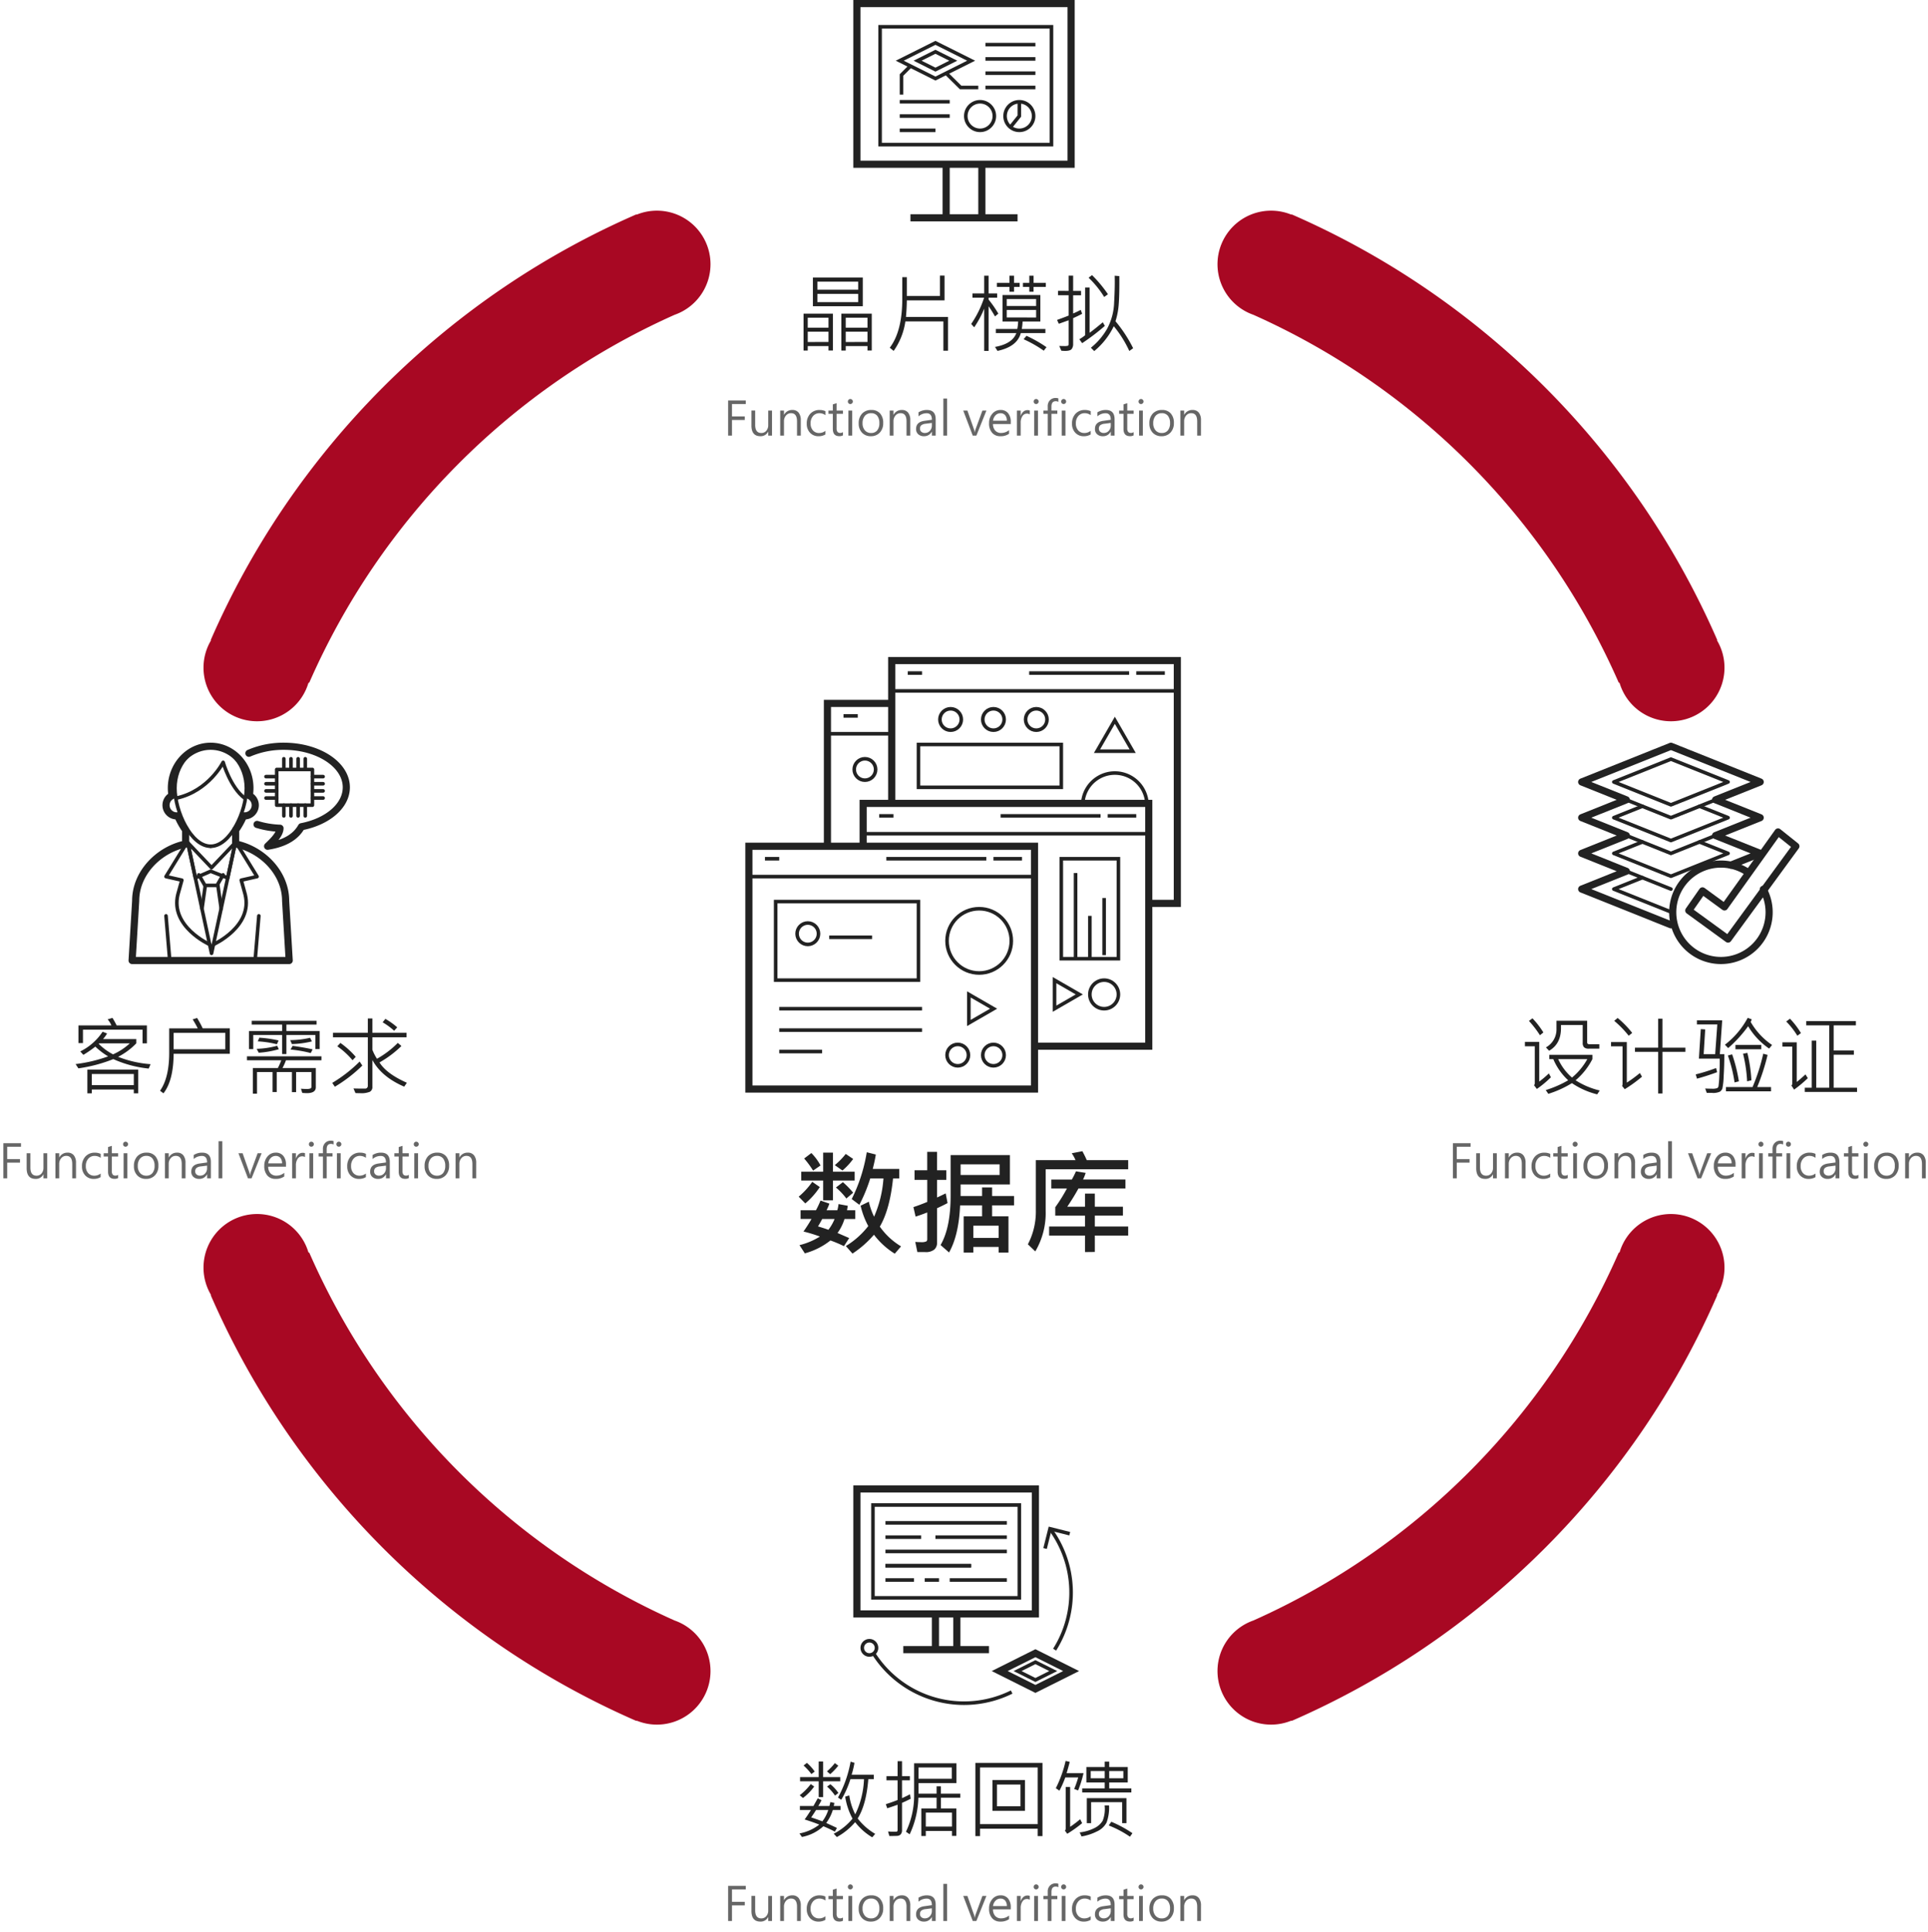 <svg xmlns="http://www.w3.org/2000/svg" width="540" height="541" viewBox="0 0 540 541">
  <g id="support-01-4-edit-4cn" transform="translate(-154 -2535)">
    <path id="Path_29820" data-name="Path 29820" d="M0,0H540V540H0Z" transform="translate(154 2536)" fill="none"/>
    <path id="Path_29821" data-name="Path 29821" d="M-4498.689,141.884l-.041.1A230.1,230.1,0,0,1-4535.6,121.72a231.629,231.629,0,0,1-34.039-28.085A231.675,231.675,0,0,1-4597.72,59.6a230.091,230.091,0,0,1-20.259-36.865l.1-.042A14.929,14.929,0,0,1-4620,15a15,15,0,0,1,15-15,15.006,15.006,0,0,1,14.41,10.821l.178-.077a201.243,201.243,0,0,0,102.37,103.1A15.006,15.006,0,0,1-4478,128a15,15,0,0,1-15,15A14.957,14.957,0,0,1-4498.689,141.884Z" transform="translate(4831 2875)" fill="#a80823"/>
    <path id="Path_29822" data-name="Path 29822" d="M-4620,128a15.006,15.006,0,0,1,10.046-14.163A201.256,201.256,0,0,0-4507.588,10.744l.178.077A15.006,15.006,0,0,1-4493,0a15,15,0,0,1,15,15,14.93,14.93,0,0,1-2.118,7.688l.1.042A230.091,230.091,0,0,1-4500.28,59.6a231.614,231.614,0,0,1-28.086,34.04A231.629,231.629,0,0,1-4562.4,121.72a230.121,230.121,0,0,1-36.865,20.259l-.041-.1A14.957,14.957,0,0,1-4605,143,15,15,0,0,1-4620,128Z" transform="translate(5115 2875)" fill="#a80823"/>
    <path id="Path_29823" data-name="Path 29823" d="M-4507.411,132.178l-.178.077A201.254,201.254,0,0,0-4609.953,29.163,15.006,15.006,0,0,1-4620,15a15,15,0,0,1,15-15,14.959,14.959,0,0,1,5.689,1.116l.041-.095A229.94,229.94,0,0,1-4562.4,21.281a231.629,231.629,0,0,1,34.039,28.085,231.675,231.675,0,0,1,28.086,34.04,230.129,230.129,0,0,1,20.259,36.864l-.1.042A14.928,14.928,0,0,1-4478,128a15,15,0,0,1-15,15A15.008,15.008,0,0,1-4507.411,132.178Z" transform="translate(5115 2594)" fill="#a80823"/>
    <path id="Path_29824" data-name="Path 29824" d="M-4620,128a14.928,14.928,0,0,1,2.118-7.689l-.1-.042a230.079,230.079,0,0,1,20.259-36.864,231.675,231.675,0,0,1,28.086-34.04A231.629,231.629,0,0,1-4535.6,21.281,229.919,229.919,0,0,1-4498.73,1.021l.041.095A14.959,14.959,0,0,1-4493,0a15,15,0,0,1,15,15,15.007,15.007,0,0,1-10.042,14.161,201.264,201.264,0,0,0-102.37,103.095l-.178-.077A15.007,15.007,0,0,1-4605,143,15,15,0,0,1-4620,128Z" transform="translate(4831 2594)" fill="#a80823"/>
    <g id="Group_11053" data-name="Group 11053" transform="translate(-487.5 -208.5)">
      <path id="Path_29526" data-name="Path 29526" d="M22.5,21.5l10-5-10-5-10,5Z" transform="translate(881 2744)" fill="none" stroke="#222" stroke-miterlimit="10" stroke-width="1"/>
      <rect id="Rectangle_901" data-name="Rectangle 901" width="60" height="45" transform="translate(881.5 2744.5)" fill="none" stroke="#222" stroke-miterlimit="10" stroke-width="2"/>
      <line id="Line_126" data-name="Line 126" x1="14" transform="translate(917.5 2756)" fill="none" stroke="#222" stroke-miterlimit="10" stroke-width="1"/>
      <line id="Line_127" data-name="Line 127" x1="14" transform="translate(917.5 2760)" fill="none" stroke="#222" stroke-miterlimit="10" stroke-width="1"/>
      <line id="Line_128" data-name="Line 128" x1="14" transform="translate(917.5 2764)" fill="none" stroke="#222" stroke-miterlimit="10" stroke-width="1"/>
      <line id="Line_129" data-name="Line 129" x1="14" transform="translate(917.5 2768)" fill="none" stroke="#222" stroke-miterlimit="10" stroke-width="1"/>
      <line id="Line_130" data-name="Line 130" x1="14" transform="translate(893.5 2772)" fill="none" stroke="#222" stroke-miterlimit="10" stroke-width="1"/>
      <line id="Line_131" data-name="Line 131" x1="14" transform="translate(893.5 2776)" fill="none" stroke="#222" stroke-miterlimit="10" stroke-width="1"/>
      <line id="Line_132" data-name="Line 132" x1="10" transform="translate(893.5 2780)" fill="none" stroke="#222" stroke-miterlimit="10" stroke-width="1"/>
      <line id="Line_133" data-name="Line 133" x2="30" transform="translate(896.5 2804.5)" fill="none" stroke="#222" stroke-miterlimit="10" stroke-width="2"/>
      <line id="Line_134" data-name="Line 134" y1="15" transform="translate(906.5 2789.5)" fill="none" stroke="#222" stroke-miterlimit="10" stroke-width="2"/>
      <line id="Line_135" data-name="Line 135" y1="15" transform="translate(916.5 2789.5)" fill="none" stroke="#222" stroke-miterlimit="10" stroke-width="2"/>
      <rect id="Rectangle_904" data-name="Rectangle 904" width="48" height="33" transform="translate(888 2751)" fill="none" stroke="#222" stroke-miterlimit="10" stroke-width="1"/>
      <path id="Path_29527" data-name="Path 29527" d="M15.5,18,13,20.5V26" transform="translate(881 2744)" fill="none" stroke="#222" stroke-miterlimit="10" stroke-width="1"/>
      <path id="Path_29528" data-name="Path 29528" d="M25.5,20.5l4.05,4H34.5" transform="translate(881 2743.5)" fill="none" stroke="#222" stroke-miterlimit="10" stroke-width="1"/>
      <circle id="Ellipse_4" data-name="Ellipse 4" cx="4" cy="4" r="4" transform="translate(912 2772)" fill="none" stroke="#222" stroke-miterlimit="10" stroke-width="1"/>
      <circle id="Ellipse_5" data-name="Ellipse 5" cx="4" cy="4" r="4" transform="translate(923 2772)" fill="none" stroke="#222" stroke-miterlimit="10" stroke-width="1"/>
      <path id="Path_29529" data-name="Path 29529" d="M46,28v4l-2.5,3.12" transform="translate(881 2744)" fill="none" stroke="#222" stroke-miterlimit="10" stroke-width="1"/>
      <path id="Path_29530" data-name="Path 29530" d="M22.5,19l5-2.5-5-2.5-5,2.5Z" transform="translate(881 2744)" fill="none" stroke="#222" stroke-miterlimit="10" stroke-width="1"/>
    </g>
    <path id="Path_29825" data-name="Path 29825" d="M-28.852-11.227H-42.82v-8.051h13.969Zm-1.289-4.641v-2.25H-41.566v2.25Zm0,3.48v-2.3H-41.566v2.3Zm3.809,13.559h-1.2V-.07h-6.094V1.172h-1.23V-9.164h8.52Zm-1.2-6.4V-8.016h-6.094v2.789Zm0,4.008V-4.1h-6.094v2.883Zm-9.691,2.391h-1.23V-.07h-5.812V1.172h-1.172V-9.164h8.215Zm-1.23-6.4V-8.016h-5.812v2.789Zm0,4.008V-4.1h-5.812v2.883Zm33.48,2.438h-1.3v-8.2H-16.922A18.92,18.92,0,0,1-20.2,1.277l-1.09-.891q3.5-4.617,3.5-13.664v-6.094h1.277v5.262h9.27v-5.7h1.289v6.938H-16.512q-.047,2.59-.246,4.641H-4.969ZM22.418-16.652H18.984v1.359h-1.2v-1.359H16.008v-1.137h1.781v-1.992h1.2v1.992h3.434Zm-7.324,0H13.512v1.359H12.234v-1.359H8.707v-1.137h3.527v-1.992h1.277v1.992h1.582ZM9.117-9.164l-.937.785a29.409,29.409,0,0,0-1.793-2.848v12.5H5.156V-10.559a27.6,27.6,0,0,1-2.8,5.227L1.512-6.27a28.6,28.6,0,0,0,3.621-7.359H1.875v-1.184H5.156v-4.969h1.23v4.969h2.4v1.184h-2.4v.527A30.591,30.591,0,0,1,9.117-9.164ZM22.3-3.715H15.41Q14.391.094,8.883,1.277L8.18.164q4.875-.879,5.977-3.879H8.426v-1.16h6a12.381,12.381,0,0,0,.234-2.086H10.3v-7.418H20.883v7.418H15.914a18.376,18.376,0,0,1-.223,2.086H22.3Zm-2.6-7.594v-1.934H11.473v1.934Zm0,3.223V-10.2H11.473v2.109ZM22.605.234l-.762.984A33.584,33.584,0,0,0,16.2-1.992l.8-.961A36.3,36.3,0,0,1,22.605.234ZM39.82-14.59l-1.055.762a26.869,26.869,0,0,0-4.371-5.391l.961-.727A35.063,35.063,0,0,1,39.82-14.59ZM32.59-9.117q-1.137.609-2.52,1.219V-.6A2.228,2.228,0,0,1,29.678.721q-.393.557-1.857.557a9.981,9.981,0,0,1-1.055-.059L26.18-.117q.609.035,1.336.035a3.548,3.548,0,0,0,1.107-.094Q28.8-.27,28.8-.645V-7.3l-2.742.984-.5-1.078Q27.727-8.18,28.8-8.613v-5.7H25.828v-1.219H28.8V-19.8H30.07v4.277h2.215v1.219H30.07v5.1q.832-.34,2.133-1.008ZM46.875.527,45.8,1.3a31.221,31.221,0,0,0-4.348-6.937,20.55,20.55,0,0,1-5.473,6.961L35.039.387a18.692,18.692,0,0,0,4.5-5.232,16.575,16.575,0,0,0,2.01-7.459q.252-4.43.158-7.477l1.3.105q.047,4.91-.158,7.705a20.369,20.369,0,0,1-.92,4.939A37.906,37.906,0,0,1,46.875.527ZM38.953-5.73A60.307,60.307,0,0,1,32.59-.891l-.785-1.1a11.461,11.461,0,0,0,1.629-1.125V-16.488h1.242V-3.8q1.254-.891,3.7-2.941Z" transform="translate(424.5 2632)" fill="#222"/>
    <path id="Path_29826" data-name="Path 29826" d="M-61.115-8.842h-3.866v3.466h3.58v.99h-3.58V0H-66.06V-9.833h4.945ZM-53.771,0h-1.06V-1.111h-.025A2.3,2.3,0,0,1-57.021.165q-2.514,0-2.514-2.99v-4.2h1.047V-3q0,2.266,1.727,2.266a1.748,1.748,0,0,0,1.39-.628,2.387,2.387,0,0,0,.54-1.612V-7.021h1.06Zm8.062,0h-1.06V-4.012q0-2.272-1.663-2.272a1.8,1.8,0,0,0-1.428.651,2.411,2.411,0,0,0-.559,1.628V0h-1.06V-7.021h1.06v1.174h.032a2.52,2.52,0,0,1,2.3-1.339,2.151,2.151,0,0,1,1.765.743,3.318,3.318,0,0,1,.609,2.152Zm6.894-.33a3.608,3.608,0,0,1-1.9.5,3.155,3.155,0,0,1-2.409-.974,3.549,3.549,0,0,1-.917-2.536,3.9,3.9,0,0,1,.99-2.793,3.455,3.455,0,0,1,2.634-1.047,3.682,3.682,0,0,1,1.619.343v1.111a2.876,2.876,0,0,0-1.682-.552,2.293,2.293,0,0,0-1.781.778,2.968,2.968,0,0,0-.7,2.066,2.845,2.845,0,0,0,.654,1.98,2.253,2.253,0,0,0,1.758.724,2.809,2.809,0,0,0,1.739-.616Zm4.907.26a2.045,2.045,0,0,1-1.022.222q-1.809,0-1.809-2.038V-6.106h-1.219v-.914h1.219V-8.747l1.054-.343v2.069h1.777v.914h-1.777v4.031a1.671,1.671,0,0,0,.241,1.022.969.969,0,0,0,.806.3,1.127,1.127,0,0,0,.73-.235Zm1.384-9.477a.7.7,0,0,1,.2-.5.651.651,0,0,1,.486-.206.681.681,0,0,1,.5.209.689.689,0,0,1,.206.5.675.675,0,0,1-.206.489.681.681,0,0,1-.5.209.65.65,0,0,1-.492-.2A.691.691,0,0,1-32.525-9.547ZM-32.379,0V-7.021h1.054V0Zm2.888-3.421a3.842,3.842,0,0,1,.955-2.758,3.414,3.414,0,0,1,2.6-1.006,3.109,3.109,0,0,1,2.428.971,3.855,3.855,0,0,1,.879,2.685,3.758,3.758,0,0,1-.952,2.679A3.292,3.292,0,0,1-26.1.165a3.242,3.242,0,0,1-2.453-.978A3.614,3.614,0,0,1-29.491-3.421Zm1.079-.044a2.908,2.908,0,0,0,.651,1.987,2.193,2.193,0,0,0,1.736.743,2.108,2.108,0,0,0,1.711-.724,3.074,3.074,0,0,0,.606-2.031,3.164,3.164,0,0,0-.6-2.066,2.1,2.1,0,0,0-1.717-.727,2.178,2.178,0,0,0-1.739.752A3.064,3.064,0,0,0-28.412-3.466ZM-15.044,0H-16.1V-4.012q0-2.272-1.663-2.272a1.8,1.8,0,0,0-1.428.651,2.411,2.411,0,0,0-.559,1.628V0h-1.06V-7.021h1.06v1.174h.032a2.52,2.52,0,0,1,2.3-1.339,2.151,2.151,0,0,1,1.765.743,3.318,3.318,0,0,1,.609,2.152Zm2.3-6.519a4.276,4.276,0,0,1,2.368-.667q2.444,0,2.444,2.6V0h-1.06V-1.1h-.038A2.345,2.345,0,0,1-11.185.165,2.321,2.321,0,0,1-12.825-.39a1.908,1.908,0,0,1-.6-1.469q0-1.949,2.311-2.279l2.12-.3q0-1.828-1.46-1.828a3.406,3.406,0,0,0-2.285.87Zm2.025,3.187a2.4,2.4,0,0,0-1.254.435,1.232,1.232,0,0,0-.352.968,1.085,1.085,0,0,0,.378.857,1.446,1.446,0,0,0,.987.33,1.832,1.832,0,0,0,1.4-.6,2.129,2.129,0,0,0,.559-1.5v-.711ZM-5.783,0V-10.391h1.054V0ZM6.278-7.021,3.466,0H2.45L-.216-7.021H.952L2.761-1.866a4.5,4.5,0,0,1,.248.958h.032a4.567,4.567,0,0,1,.216-.933l1.9-5.18ZM13.1-3.25H8.119A2.722,2.722,0,0,0,8.76-1.39a2.182,2.182,0,0,0,1.669.647,3.454,3.454,0,0,0,2.19-.793V-.521a3.983,3.983,0,0,1-2.437.686A2.93,2.93,0,0,1,7.868-.793a3.939,3.939,0,0,1-.847-2.7,3.871,3.871,0,0,1,.917-2.647,2.924,2.924,0,0,1,2.295-1.047A2.616,2.616,0,0,1,12.34-6.3,3.707,3.707,0,0,1,13.1-3.821ZM12-4.183a2.32,2.32,0,0,0-.476-1.539,1.636,1.636,0,0,0-1.314-.549,1.9,1.9,0,0,0-1.349.552,2.593,2.593,0,0,0-.733,1.536Zm6.424-1.752a1.375,1.375,0,0,0-.844-.222,1.43,1.43,0,0,0-1.222.708,3.253,3.253,0,0,0-.479,1.857V0h-1.06V-7.021h1.06v1.454h.032a2.44,2.44,0,0,1,.736-1.162,1.667,1.667,0,0,1,1.092-.413,1.907,1.907,0,0,1,.686.1Zm1.092-3.612a.7.7,0,0,1,.2-.5.651.651,0,0,1,.486-.206.681.681,0,0,1,.5.209.689.689,0,0,1,.206.5.675.675,0,0,1-.206.489.681.681,0,0,1-.5.209.65.65,0,0,1-.492-.2A.691.691,0,0,1,19.519-9.547ZM19.665,0V-7.021h1.054V0Zm6.767-9.452a1.534,1.534,0,0,0-.749-.184q-1.187,0-1.187,1.511v1.1H26.14v.914H24.5V0H23.448V-6.106h-1.2v-.914h1.2V-8.176a2.344,2.344,0,0,1,.632-1.739,2.115,2.115,0,0,1,1.552-.628,2.118,2.118,0,0,1,.8.121Zm.787-.1a.7.7,0,0,1,.2-.5.651.651,0,0,1,.486-.206.681.681,0,0,1,.5.209.689.689,0,0,1,.206.5.675.675,0,0,1-.206.489.681.681,0,0,1-.5.209.65.65,0,0,1-.492-.2A.691.691,0,0,1,27.219-9.547ZM27.365,0V-7.021h1.054V0Zm8.119-.33a3.608,3.608,0,0,1-1.9.5A3.155,3.155,0,0,1,31.17-.809a3.549,3.549,0,0,1-.917-2.536,3.9,3.9,0,0,1,.99-2.793,3.455,3.455,0,0,1,2.634-1.047,3.682,3.682,0,0,1,1.619.343v1.111a2.876,2.876,0,0,0-1.682-.552,2.293,2.293,0,0,0-1.781.778,2.968,2.968,0,0,0-.7,2.066,2.845,2.845,0,0,0,.654,1.98,2.253,2.253,0,0,0,1.758.724,2.809,2.809,0,0,0,1.739-.616Zm1.879-6.189a4.276,4.276,0,0,1,2.368-.667q2.444,0,2.444,2.6V0h-1.06V-1.1h-.038A2.345,2.345,0,0,1,38.917.165,2.321,2.321,0,0,1,37.277-.39a1.908,1.908,0,0,1-.6-1.469q0-1.949,2.311-2.279l2.12-.3q0-1.828-1.46-1.828a3.406,3.406,0,0,0-2.285.87Zm2.025,3.187a2.4,2.4,0,0,0-1.254.435,1.232,1.232,0,0,0-.352.968,1.085,1.085,0,0,0,.378.857,1.446,1.446,0,0,0,.987.33,1.832,1.832,0,0,0,1.4-.6,2.129,2.129,0,0,0,.559-1.5v-.711ZM47.506-.07a2.045,2.045,0,0,1-1.022.222q-1.809,0-1.809-2.038V-6.106H43.456v-.914h1.219V-8.747l1.054-.343v2.069h1.777v.914H45.729v4.031a1.671,1.671,0,0,0,.241,1.022.969.969,0,0,0,.806.3,1.127,1.127,0,0,0,.73-.235ZM48.89-9.547a.7.7,0,0,1,.2-.5.651.651,0,0,1,.486-.206.681.681,0,0,1,.5.209.689.689,0,0,1,.206.5.675.675,0,0,1-.206.489.681.681,0,0,1-.5.209.65.65,0,0,1-.492-.2A.691.691,0,0,1,48.89-9.547ZM49.036,0V-7.021h1.054V0Zm2.888-3.421a3.842,3.842,0,0,1,.955-2.758,3.414,3.414,0,0,1,2.6-1.006,3.109,3.109,0,0,1,2.428.971,3.855,3.855,0,0,1,.879,2.685,3.758,3.758,0,0,1-.952,2.679A3.292,3.292,0,0,1,55.313.165,3.242,3.242,0,0,1,52.86-.812,3.614,3.614,0,0,1,51.924-3.421ZM53-3.466a2.908,2.908,0,0,0,.651,1.987,2.193,2.193,0,0,0,1.736.743A2.108,2.108,0,0,0,57.1-1.46a3.074,3.074,0,0,0,.606-2.031,3.164,3.164,0,0,0-.6-2.066,2.1,2.1,0,0,0-1.717-.727,2.178,2.178,0,0,0-1.739.752A3.064,3.064,0,0,0,53-3.466ZM66.371,0h-1.06V-4.012q0-2.272-1.663-2.272a1.8,1.8,0,0,0-1.428.651,2.411,2.411,0,0,0-.559,1.628V0H60.6V-7.021h1.06v1.174h.032A2.52,2.52,0,0,1,64-7.186a2.151,2.151,0,0,1,1.765.743,3.318,3.318,0,0,1,.609,2.152Z" transform="translate(424 2657)" fill="#666"/>
    <path id="Path_29827" data-name="Path 29827" d="M-41.227-15.844l-.961.773a29.524,29.524,0,0,0-3.082-4.008l.984-.727A23.347,23.347,0,0,1-41.227-15.844Zm15.668,4.535h-2.93a1.9,1.9,0,0,1-1.336-.375,1.7,1.7,0,0,1-.387-1.254V-17.93h-6.082v.844q0,4.465-3.328,6.363l-.891-.937a5.746,5.746,0,0,0,2.953-5.215v-2.25h8.59V-13.1q0,.551.621.551h2.789ZM-39.117-3.293a28.772,28.772,0,0,1-3.937,3.27l-.8-1.055a.774.774,0,0,0,.223-.551V-11.977h-2.766v-1.242h4.008V-2.086a29.327,29.327,0,0,0,2.7-2.285ZM-25.441.41l-.715,1.078a21.958,21.958,0,0,1-7.078-3.141,28.884,28.884,0,0,1-6.609,3L-40.559.293a30.5,30.5,0,0,0,6.281-2.742,17.1,17.1,0,0,1-4.172-5.93h-1.125v-1.2H-27.5v1.2a19.287,19.287,0,0,1-4.7,5.93A21.827,21.827,0,0,0-25.441.41Zm-3.48-8.789h-8.156a15.087,15.087,0,0,0,3.867,5.168A17.982,17.982,0,0,0-28.922-8.379Zm12.574-7.336-.984.785A28.186,28.186,0,0,0-21.387-19.1l.961-.8A26.312,26.312,0,0,1-16.348-15.715Zm14.906,5.3H-7.875V1.242h-1.2v-11.66h-6.5V-11.59h6.5V-19.7h1.2v8.109h6.434ZM-13.605-3.457a39.742,39.742,0,0,1-4.828,3.5l-.738-.891a1.6,1.6,0,0,0,.117-.6V-11.953h-3.223v-1.2h4.418V-1.8A35.407,35.407,0,0,0-14.2-4.488ZM22.828-12.34l-.82,1.008a19.923,19.923,0,0,1-5.883-6.258,36.1,36.1,0,0,1-5.59,6.117l-.914-.937a23.527,23.527,0,0,0,6.387-7.535l1.125.434a4.654,4.654,0,0,1-.3.715A19.671,19.671,0,0,0,22.828-12.34ZM9.457-9.773q0,3.188-.182,6.152A20.254,20.254,0,0,1,8.906-.146a1.9,1.9,0,0,1-.645.861A4.486,4.486,0,0,1,6,1.078H4.535L4.1-.141q1.09.047,1.852.047A3.881,3.881,0,0,0,7.459-.258a.817.817,0,0,0,.357-.48,28.19,28.19,0,0,0,.24-3.006q.146-2.689.1-4.775H2.332l.527-8.262L4.1-16.7,3.668-9.773H6.891l.6-8.32H1.781v-1.148H8.859L8.2-9.773ZM19.8-11.133h-7.23v-1.23H19.8ZM17.039-2.449l-1.2.293a40.5,40.5,0,0,0-1.137-7.734l1.207-.234A41.914,41.914,0,0,1,17.039-2.449Zm5.5,3.094H9.914v-1.2h7.441a52.524,52.524,0,0,0,3-9.34l1.219.34a60.561,60.561,0,0,1-2.906,9h3.867Zm-9-2.8-1.219.3a38.48,38.48,0,0,0-1.875-7.535l1.2-.328A43.8,43.8,0,0,1,13.535-2.156ZM7.441-4.723Q4.629-3.68,1.8-2.906L1.441-4.1A50.642,50.642,0,0,0,7.148-5.883ZM30.914-15.668l-1.008.738a21.826,21.826,0,0,0-3.117-3.984l1.055-.785A22.24,22.24,0,0,1,30.914-15.668ZM46.629.82H31.992V-.363h1.945v-13.2H35.2v13.2h3.633V-17.836H32.4v-1.2H46.3v1.2H40.078V-10.8h5.66v1.184h-5.66V-.363h6.551ZM32.836-3.047A33.42,33.42,0,0,1,28.992.164l-.75-1.172a.622.622,0,0,0,.246-.48V-11.883H25.723v-1.2H29.73V-1.969q1.242-1,2.449-2.133Z" transform="translate(627.5 2840)" fill="#222"/>
    <path id="Path_29828" data-name="Path 29828" d="M-61.115-8.842h-3.866v3.466h3.58v.99h-3.58V0H-66.06V-9.833h4.945ZM-53.771,0h-1.06V-1.111h-.025A2.3,2.3,0,0,1-57.021.165q-2.514,0-2.514-2.99v-4.2h1.047V-3q0,2.266,1.727,2.266a1.748,1.748,0,0,0,1.39-.628,2.387,2.387,0,0,0,.54-1.612V-7.021h1.06Zm8.062,0h-1.06V-4.012q0-2.272-1.663-2.272a1.8,1.8,0,0,0-1.428.651,2.411,2.411,0,0,0-.559,1.628V0h-1.06V-7.021h1.06v1.174h.032a2.52,2.52,0,0,1,2.3-1.339,2.151,2.151,0,0,1,1.765.743,3.318,3.318,0,0,1,.609,2.152Zm6.894-.33a3.608,3.608,0,0,1-1.9.5,3.155,3.155,0,0,1-2.409-.974,3.549,3.549,0,0,1-.917-2.536,3.9,3.9,0,0,1,.99-2.793,3.455,3.455,0,0,1,2.634-1.047,3.682,3.682,0,0,1,1.619.343v1.111a2.876,2.876,0,0,0-1.682-.552,2.293,2.293,0,0,0-1.781.778,2.968,2.968,0,0,0-.7,2.066,2.845,2.845,0,0,0,.654,1.98,2.253,2.253,0,0,0,1.758.724,2.809,2.809,0,0,0,1.739-.616Zm4.907.26a2.045,2.045,0,0,1-1.022.222q-1.809,0-1.809-2.038V-6.106h-1.219v-.914h1.219V-8.747l1.054-.343v2.069h1.777v.914h-1.777v4.031a1.671,1.671,0,0,0,.241,1.022.969.969,0,0,0,.806.3,1.127,1.127,0,0,0,.73-.235Zm1.384-9.477a.7.7,0,0,1,.2-.5.651.651,0,0,1,.486-.206.681.681,0,0,1,.5.209.689.689,0,0,1,.206.5.675.675,0,0,1-.206.489.681.681,0,0,1-.5.209.65.65,0,0,1-.492-.2A.691.691,0,0,1-32.525-9.547ZM-32.379,0V-7.021h1.054V0Zm2.888-3.421a3.842,3.842,0,0,1,.955-2.758,3.414,3.414,0,0,1,2.6-1.006,3.109,3.109,0,0,1,2.428.971,3.855,3.855,0,0,1,.879,2.685,3.758,3.758,0,0,1-.952,2.679A3.292,3.292,0,0,1-26.1.165a3.242,3.242,0,0,1-2.453-.978A3.614,3.614,0,0,1-29.491-3.421Zm1.079-.044a2.908,2.908,0,0,0,.651,1.987,2.193,2.193,0,0,0,1.736.743,2.108,2.108,0,0,0,1.711-.724,3.074,3.074,0,0,0,.606-2.031,3.164,3.164,0,0,0-.6-2.066,2.1,2.1,0,0,0-1.717-.727,2.178,2.178,0,0,0-1.739.752A3.064,3.064,0,0,0-28.412-3.466ZM-15.044,0H-16.1V-4.012q0-2.272-1.663-2.272a1.8,1.8,0,0,0-1.428.651,2.411,2.411,0,0,0-.559,1.628V0h-1.06V-7.021h1.06v1.174h.032a2.52,2.52,0,0,1,2.3-1.339,2.151,2.151,0,0,1,1.765.743,3.318,3.318,0,0,1,.609,2.152Zm2.3-6.519a4.276,4.276,0,0,1,2.368-.667q2.444,0,2.444,2.6V0h-1.06V-1.1h-.038A2.345,2.345,0,0,1-11.185.165,2.321,2.321,0,0,1-12.825-.39a1.908,1.908,0,0,1-.6-1.469q0-1.949,2.311-2.279l2.12-.3q0-1.828-1.46-1.828a3.406,3.406,0,0,0-2.285.87Zm2.025,3.187a2.4,2.4,0,0,0-1.254.435,1.232,1.232,0,0,0-.352.968,1.085,1.085,0,0,0,.378.857,1.446,1.446,0,0,0,.987.33,1.832,1.832,0,0,0,1.4-.6,2.129,2.129,0,0,0,.559-1.5v-.711ZM-5.783,0V-10.391h1.054V0ZM6.278-7.021,3.466,0H2.45L-.216-7.021H.952L2.761-1.866a4.5,4.5,0,0,1,.248.958h.032a4.567,4.567,0,0,1,.216-.933l1.9-5.18ZM13.1-3.25H8.119A2.722,2.722,0,0,0,8.76-1.39a2.182,2.182,0,0,0,1.669.647,3.454,3.454,0,0,0,2.19-.793V-.521a3.983,3.983,0,0,1-2.437.686A2.93,2.93,0,0,1,7.868-.793a3.939,3.939,0,0,1-.847-2.7,3.871,3.871,0,0,1,.917-2.647,2.924,2.924,0,0,1,2.295-1.047A2.616,2.616,0,0,1,12.34-6.3,3.707,3.707,0,0,1,13.1-3.821ZM12-4.183a2.32,2.32,0,0,0-.476-1.539,1.636,1.636,0,0,0-1.314-.549,1.9,1.9,0,0,0-1.349.552,2.593,2.593,0,0,0-.733,1.536Zm6.424-1.752a1.375,1.375,0,0,0-.844-.222,1.43,1.43,0,0,0-1.222.708,3.253,3.253,0,0,0-.479,1.857V0h-1.06V-7.021h1.06v1.454h.032a2.44,2.44,0,0,1,.736-1.162,1.667,1.667,0,0,1,1.092-.413,1.907,1.907,0,0,1,.686.1Zm1.092-3.612a.7.7,0,0,1,.2-.5.651.651,0,0,1,.486-.206.681.681,0,0,1,.5.209.689.689,0,0,1,.206.5.675.675,0,0,1-.206.489.681.681,0,0,1-.5.209.65.65,0,0,1-.492-.2A.691.691,0,0,1,19.519-9.547ZM19.665,0V-7.021h1.054V0Zm6.767-9.452a1.534,1.534,0,0,0-.749-.184q-1.187,0-1.187,1.511v1.1H26.14v.914H24.5V0H23.448V-6.106h-1.2v-.914h1.2V-8.176a2.344,2.344,0,0,1,.632-1.739,2.115,2.115,0,0,1,1.552-.628,2.118,2.118,0,0,1,.8.121Zm.787-.1a.7.7,0,0,1,.2-.5.651.651,0,0,1,.486-.206.681.681,0,0,1,.5.209.689.689,0,0,1,.206.5.675.675,0,0,1-.206.489.681.681,0,0,1-.5.209.65.65,0,0,1-.492-.2A.691.691,0,0,1,27.219-9.547ZM27.365,0V-7.021h1.054V0Zm8.119-.33a3.608,3.608,0,0,1-1.9.5A3.155,3.155,0,0,1,31.17-.809a3.549,3.549,0,0,1-.917-2.536,3.9,3.9,0,0,1,.99-2.793,3.455,3.455,0,0,1,2.634-1.047,3.682,3.682,0,0,1,1.619.343v1.111a2.876,2.876,0,0,0-1.682-.552,2.293,2.293,0,0,0-1.781.778,2.968,2.968,0,0,0-.7,2.066,2.845,2.845,0,0,0,.654,1.98,2.253,2.253,0,0,0,1.758.724,2.809,2.809,0,0,0,1.739-.616Zm1.879-6.189a4.276,4.276,0,0,1,2.368-.667q2.444,0,2.444,2.6V0h-1.06V-1.1h-.038A2.345,2.345,0,0,1,38.917.165,2.321,2.321,0,0,1,37.277-.39a1.908,1.908,0,0,1-.6-1.469q0-1.949,2.311-2.279l2.12-.3q0-1.828-1.46-1.828a3.406,3.406,0,0,0-2.285.87Zm2.025,3.187a2.4,2.4,0,0,0-1.254.435,1.232,1.232,0,0,0-.352.968,1.085,1.085,0,0,0,.378.857,1.446,1.446,0,0,0,.987.33,1.832,1.832,0,0,0,1.4-.6,2.129,2.129,0,0,0,.559-1.5v-.711ZM47.506-.07a2.045,2.045,0,0,1-1.022.222q-1.809,0-1.809-2.038V-6.106H43.456v-.914h1.219V-8.747l1.054-.343v2.069h1.777v.914H45.729v4.031a1.671,1.671,0,0,0,.241,1.022.969.969,0,0,0,.806.3,1.127,1.127,0,0,0,.73-.235ZM48.89-9.547a.7.7,0,0,1,.2-.5.651.651,0,0,1,.486-.206.681.681,0,0,1,.5.209.689.689,0,0,1,.206.5.675.675,0,0,1-.206.489.681.681,0,0,1-.5.209.65.65,0,0,1-.492-.2A.691.691,0,0,1,48.89-9.547ZM49.036,0V-7.021h1.054V0Zm2.888-3.421a3.842,3.842,0,0,1,.955-2.758,3.414,3.414,0,0,1,2.6-1.006,3.109,3.109,0,0,1,2.428.971,3.855,3.855,0,0,1,.879,2.685,3.758,3.758,0,0,1-.952,2.679A3.292,3.292,0,0,1,55.313.165,3.242,3.242,0,0,1,52.86-.812,3.614,3.614,0,0,1,51.924-3.421ZM53-3.466a2.908,2.908,0,0,0,.651,1.987,2.193,2.193,0,0,0,1.736.743A2.108,2.108,0,0,0,57.1-1.46a3.074,3.074,0,0,0,.606-2.031,3.164,3.164,0,0,0-.6-2.066,2.1,2.1,0,0,0-1.717-.727,2.178,2.178,0,0,0-1.739.752A3.064,3.064,0,0,0,53-3.466ZM66.371,0h-1.06V-4.012q0-2.272-1.663-2.272a1.8,1.8,0,0,0-1.428.651,2.411,2.411,0,0,0-.559,1.628V0H60.6V-7.021h1.06v1.174h.032A2.52,2.52,0,0,1,64-7.186a2.151,2.151,0,0,1,1.765.743,3.318,3.318,0,0,1,.609,2.152Z" transform="translate(627 2865)" fill="#666"/>
    <g id="Group_11059" data-name="Group 11059" transform="translate(-180.33 -74.539)">
      <path id="Path_29531" data-name="Path 29531" d="M13.846,15.538l-12.5,5,25,10,25-10-12.5-5" transform="translate(775.984 2818)" fill="none" stroke="#222" stroke-linecap="round" stroke-linejoin="round" stroke-miterlimit="10" stroke-width="1"/>
      <path id="Path_29532" data-name="Path 29532" d="M26.346,20.538l25-10-25-10-25,10Z" transform="translate(775.984 2818)" fill="none" stroke="#222" stroke-linecap="round" stroke-linejoin="round" stroke-miterlimit="10" stroke-width="1"/>
      <path id="Path_29533" data-name="Path 29533" d="M35.183,41.038l-3.837,5.5,11,8,19-26-5-4-15,21Z" transform="translate(775.984 2818)" fill="none" stroke="#222" stroke-linecap="round" stroke-linejoin="round" stroke-miterlimit="10" stroke-width="2"/>
      <path id="Path_29534" data-name="Path 29534" d="M52.217,40.6a13.5,13.5,0,1,1-4.323-4.76" transform="translate(775.984 2818)" fill="none" stroke="#222" stroke-linecap="round" stroke-linejoin="round" stroke-miterlimit="10" stroke-width="2"/>
      <path id="Path_29535" data-name="Path 29535" d="M26.346,16.938l16-6.4-16-6.4-16,6.4Z" transform="translate(775.984 2818)" fill="none" stroke="#222" stroke-linecap="round" stroke-linejoin="round" stroke-miterlimit="10" stroke-width="1"/>
      <path id="Path_29536" data-name="Path 29536" d="M43.124,33.827l8.223-3.289-12.5-5,12.5-5-12.5-5,12.5-5-25-10-25,10,12.5,5-12.5,5,12.5,5-12.5,5,12.5,5-12.5,5,25,10" transform="translate(775.984 2818)" fill="none" stroke="#222" stroke-linecap="round" stroke-linejoin="round" stroke-miterlimit="10" stroke-width="2"/>
      <path id="Path_29537" data-name="Path 29537" d="M43.124,33.827l8.223-3.289-12.5-5" transform="translate(775.984 2818)" fill="none" stroke="#222" stroke-linecap="round" stroke-linejoin="round" stroke-miterlimit="10" stroke-width="1"/>
      <path id="Path_29538" data-name="Path 29538" d="M13.846,25.538l-12.5,5,25,10" transform="translate(775.984 2818)" fill="none" stroke="#222" stroke-linecap="round" stroke-linejoin="round" stroke-miterlimit="10" stroke-width="1"/>
      <path id="Path_29539" data-name="Path 29539" d="M18.346,17.338l-8,3.2,16,6.4,16-6.4-8-3.2" transform="translate(775.984 2818)" fill="none" stroke="#222" stroke-linecap="round" stroke-linejoin="round" stroke-miterlimit="10" stroke-width="1"/>
      <path id="Path_29540" data-name="Path 29540" d="M18.346,27.338l-8,3.2,16,6.4,16-6.4-8-3.2" transform="translate(775.984 2818)" fill="none" stroke="#222" stroke-linecap="round" stroke-linejoin="round" stroke-miterlimit="10" stroke-width="1"/>
      <path id="Path_29541" data-name="Path 29541" d="M18.346,37.338l-8,3.2,16,6.4" transform="translate(775.984 2818)" fill="none" stroke="#222" stroke-linecap="round" stroke-linejoin="round" stroke-miterlimit="10" stroke-width="1"/>
    </g>
    <path id="Path_29829" data-name="Path 29829" d="M-35.156-14.133h-4.8v4.441H-41.2v-4.441h-5.215v-1.16H-41.2v-4.383h1.242v4.383h4.8ZM-25.371.6l-.832.961a16.806,16.806,0,0,1-4.781-4.242,18.347,18.347,0,0,1-5.133,4.172l-.867-.937a16.478,16.478,0,0,0,5.262-4.219A18.867,18.867,0,0,1-33.773-9.82l1.137-.352a17.254,17.254,0,0,0,1.676,5.3,24.525,24.525,0,0,0,2.449-9.855h-3.8a27.178,27.178,0,0,1-2.566,5.777l-.914-.621a33.114,33.114,0,0,0,3.527-10.055l1.09.328a27.366,27.366,0,0,1-.8,3.34h6.211v1.23h-1.535q-.574,7.16-2.977,11.016A17.018,17.018,0,0,0-25.371.6ZM-42.316-16.852l-.926.7a17,17,0,0,0-2.191-2.4l.938-.727A13.085,13.085,0,0,1-42.316-16.852Zm6.609-1.652a17.573,17.573,0,0,1-2.262,2.379l-.914-.773a17.2,17.2,0,0,0,2.215-2.32Zm-6.75,5.836A14.647,14.647,0,0,1-45.6-9.457l-.914-.762a16.531,16.531,0,0,0,3.094-3.129Zm6.773,1.816-.937.727a13.272,13.272,0,0,0-2.238-2.52l.938-.656A10.631,10.631,0,0,1-35.684-10.852Zm.6,4.758h-2.156a11.962,11.962,0,0,1-1.852,3.645q2.672,1.207,3,1.395l-.574,1.031Q-38.344-.9-39.891-1.535a12.274,12.274,0,0,1-6,3L-46.582.48a12.82,12.82,0,0,0,5.543-2.473q-1.664-.68-4.1-1.441.867-1.172,1.77-2.66h-3.094V-7.219h3.8l1.2-2.145,1.055.527q-.445.9-.891,1.617H-38.2a7.093,7.093,0,0,0,.258-1.09l1.148.246-.187.844h1.9Zm-3.434,0h-3.41q-.574.926-1.371,2.086,1.359.434,3.129,1.1A10.342,10.342,0,0,0-38.52-6.094Zm23.086-3.141q-1.477.75-2.426,1.148V-.48a1.693,1.693,0,0,1-.363,1.2,1.342,1.342,0,0,1-.873.428q-.51.047-2.314.047L-21.773-.07q.785.07,2.262.07.41,0,.41-.48V-7.559q-2.109.75-2.906.984l-.387-1.148q1.711-.527,3.293-1.16V-14.4h-3.117v-1.172H-19.1v-4.184h1.242v4.184h2.191V-14.4h-2.191V-9.41q.809-.34,2.238-1.078Zm13.9-.293H-6.961v3h4.324v7.7h-1.23V-.211H-11.2V1.2h-1.254V-6.527H-8.18v-3h-5.1A25.606,25.606,0,0,1-15.715.715L-16.758,0a23.482,23.482,0,0,0,2.285-10.512v-8.66H-2.613v5.543H-13.242v2.953H-8.18v-2.039h1.2v2.039h5.449Zm-2.379-5.309V-18h-9.328v3.164Zm.047,13.395V-5.355H-11.2v3.914ZM21.48,1.219H20.133V-.844H3.984V1.219h-1.3v-20.5h18.8ZM20.133-2.133V-18H3.984V-2.133ZM16.582-5.859H7.465v-8.613h9.117ZM15.316-7.125v-6.094H8.73v6.094Zm17.66-9.27a32.084,32.084,0,0,1-1.512,4.828l-1.1-.41a28.866,28.866,0,0,0,1.125-3.234H27.867A27.132,27.132,0,0,1,26.227-11.5l-1.008-.691a33.067,33.067,0,0,0,2.742-7.641l1.148.27q-.152.7-.867,3.164Zm13.395,5.4H32.613v-1.148h6.293V-13.8H33.773v-4.312h5.133v-1.512h1.266v1.512h5.191V-13.8H40.172v1.664h6.2Zm-2.238-3.984v-2.016H40.172v2.016Zm-5.227,0v-2.016H34.992v2.016ZM32.59-2.4A34.664,34.664,0,0,1,28.418.574l-.645-.867a.928.928,0,0,0,.211-.645v-11.59h1.242V-1.371A34.2,34.2,0,0,0,32.039-3.5ZM45-2.4H43.8V-8.285h-8.7V-2.4h-1.2V-9.41H45ZM40.125-7.371a12.156,12.156,0,0,1-.691,4.8,5.627,5.627,0,0,1-2.73,2.5,14.715,14.715,0,0,1-4.277,1.389L31.9.188a12.275,12.275,0,0,0,4.113-1.2,5.518,5.518,0,0,0,2.32-2.051,8.913,8.913,0,0,0,.551-4.307ZM46.676.41l-.691.984a29.255,29.255,0,0,0-5.953-3.152l.727-1.031A33.029,33.029,0,0,1,46.676.41Z" transform="translate(424.5 3048)" fill="#222"/>
    <path id="Path_29830" data-name="Path 29830" d="M-61.115-8.842h-3.866v3.466h3.58v.99h-3.58V0H-66.06V-9.833h4.945ZM-53.771,0h-1.06V-1.111h-.025A2.3,2.3,0,0,1-57.021.165q-2.514,0-2.514-2.99v-4.2h1.047V-3q0,2.266,1.727,2.266a1.748,1.748,0,0,0,1.39-.628,2.387,2.387,0,0,0,.54-1.612V-7.021h1.06Zm8.062,0h-1.06V-4.012q0-2.272-1.663-2.272a1.8,1.8,0,0,0-1.428.651,2.411,2.411,0,0,0-.559,1.628V0h-1.06V-7.021h1.06v1.174h.032a2.52,2.52,0,0,1,2.3-1.339,2.151,2.151,0,0,1,1.765.743,3.318,3.318,0,0,1,.609,2.152Zm6.894-.33a3.608,3.608,0,0,1-1.9.5,3.155,3.155,0,0,1-2.409-.974,3.549,3.549,0,0,1-.917-2.536,3.9,3.9,0,0,1,.99-2.793,3.455,3.455,0,0,1,2.634-1.047,3.682,3.682,0,0,1,1.619.343v1.111a2.876,2.876,0,0,0-1.682-.552,2.293,2.293,0,0,0-1.781.778,2.968,2.968,0,0,0-.7,2.066,2.845,2.845,0,0,0,.654,1.98,2.253,2.253,0,0,0,1.758.724,2.809,2.809,0,0,0,1.739-.616Zm4.907.26a2.045,2.045,0,0,1-1.022.222q-1.809,0-1.809-2.038V-6.106h-1.219v-.914h1.219V-8.747l1.054-.343v2.069h1.777v.914h-1.777v4.031a1.671,1.671,0,0,0,.241,1.022.969.969,0,0,0,.806.3,1.127,1.127,0,0,0,.73-.235Zm1.384-9.477a.7.7,0,0,1,.2-.5.651.651,0,0,1,.486-.206.681.681,0,0,1,.5.209.689.689,0,0,1,.206.5.675.675,0,0,1-.206.489.681.681,0,0,1-.5.209.65.65,0,0,1-.492-.2A.691.691,0,0,1-32.525-9.547ZM-32.379,0V-7.021h1.054V0Zm2.888-3.421a3.842,3.842,0,0,1,.955-2.758,3.414,3.414,0,0,1,2.6-1.006,3.109,3.109,0,0,1,2.428.971,3.855,3.855,0,0,1,.879,2.685,3.758,3.758,0,0,1-.952,2.679A3.292,3.292,0,0,1-26.1.165a3.242,3.242,0,0,1-2.453-.978A3.614,3.614,0,0,1-29.491-3.421Zm1.079-.044a2.908,2.908,0,0,0,.651,1.987,2.193,2.193,0,0,0,1.736.743,2.108,2.108,0,0,0,1.711-.724,3.074,3.074,0,0,0,.606-2.031,3.164,3.164,0,0,0-.6-2.066,2.1,2.1,0,0,0-1.717-.727,2.178,2.178,0,0,0-1.739.752A3.064,3.064,0,0,0-28.412-3.466ZM-15.044,0H-16.1V-4.012q0-2.272-1.663-2.272a1.8,1.8,0,0,0-1.428.651,2.411,2.411,0,0,0-.559,1.628V0h-1.06V-7.021h1.06v1.174h.032a2.52,2.52,0,0,1,2.3-1.339,2.151,2.151,0,0,1,1.765.743,3.318,3.318,0,0,1,.609,2.152Zm2.3-6.519a4.276,4.276,0,0,1,2.368-.667q2.444,0,2.444,2.6V0h-1.06V-1.1h-.038A2.345,2.345,0,0,1-11.185.165,2.321,2.321,0,0,1-12.825-.39a1.908,1.908,0,0,1-.6-1.469q0-1.949,2.311-2.279l2.12-.3q0-1.828-1.46-1.828a3.406,3.406,0,0,0-2.285.87Zm2.025,3.187a2.4,2.4,0,0,0-1.254.435,1.232,1.232,0,0,0-.352.968,1.085,1.085,0,0,0,.378.857,1.446,1.446,0,0,0,.987.33,1.832,1.832,0,0,0,1.4-.6,2.129,2.129,0,0,0,.559-1.5v-.711ZM-5.783,0V-10.391h1.054V0ZM6.278-7.021,3.466,0H2.45L-.216-7.021H.952L2.761-1.866a4.5,4.5,0,0,1,.248.958h.032a4.567,4.567,0,0,1,.216-.933l1.9-5.18ZM13.1-3.25H8.119A2.722,2.722,0,0,0,8.76-1.39a2.182,2.182,0,0,0,1.669.647,3.454,3.454,0,0,0,2.19-.793V-.521a3.983,3.983,0,0,1-2.437.686A2.93,2.93,0,0,1,7.868-.793a3.939,3.939,0,0,1-.847-2.7,3.871,3.871,0,0,1,.917-2.647,2.924,2.924,0,0,1,2.295-1.047A2.616,2.616,0,0,1,12.34-6.3,3.707,3.707,0,0,1,13.1-3.821ZM12-4.183a2.32,2.32,0,0,0-.476-1.539,1.636,1.636,0,0,0-1.314-.549,1.9,1.9,0,0,0-1.349.552,2.593,2.593,0,0,0-.733,1.536Zm6.424-1.752a1.375,1.375,0,0,0-.844-.222,1.43,1.43,0,0,0-1.222.708,3.253,3.253,0,0,0-.479,1.857V0h-1.06V-7.021h1.06v1.454h.032a2.44,2.44,0,0,1,.736-1.162,1.667,1.667,0,0,1,1.092-.413,1.907,1.907,0,0,1,.686.1Zm1.092-3.612a.7.7,0,0,1,.2-.5.651.651,0,0,1,.486-.206.681.681,0,0,1,.5.209.689.689,0,0,1,.206.5.675.675,0,0,1-.206.489.681.681,0,0,1-.5.209.65.65,0,0,1-.492-.2A.691.691,0,0,1,19.519-9.547ZM19.665,0V-7.021h1.054V0Zm6.767-9.452a1.534,1.534,0,0,0-.749-.184q-1.187,0-1.187,1.511v1.1H26.14v.914H24.5V0H23.448V-6.106h-1.2v-.914h1.2V-8.176a2.344,2.344,0,0,1,.632-1.739,2.115,2.115,0,0,1,1.552-.628,2.118,2.118,0,0,1,.8.121Zm.787-.1a.7.7,0,0,1,.2-.5.651.651,0,0,1,.486-.206.681.681,0,0,1,.5.209.689.689,0,0,1,.206.5.675.675,0,0,1-.206.489.681.681,0,0,1-.5.209.65.65,0,0,1-.492-.2A.691.691,0,0,1,27.219-9.547ZM27.365,0V-7.021h1.054V0Zm8.119-.33a3.608,3.608,0,0,1-1.9.5A3.155,3.155,0,0,1,31.17-.809a3.549,3.549,0,0,1-.917-2.536,3.9,3.9,0,0,1,.99-2.793,3.455,3.455,0,0,1,2.634-1.047,3.682,3.682,0,0,1,1.619.343v1.111a2.876,2.876,0,0,0-1.682-.552,2.293,2.293,0,0,0-1.781.778,2.968,2.968,0,0,0-.7,2.066,2.845,2.845,0,0,0,.654,1.98,2.253,2.253,0,0,0,1.758.724,2.809,2.809,0,0,0,1.739-.616Zm1.879-6.189a4.276,4.276,0,0,1,2.368-.667q2.444,0,2.444,2.6V0h-1.06V-1.1h-.038A2.345,2.345,0,0,1,38.917.165,2.321,2.321,0,0,1,37.277-.39a1.908,1.908,0,0,1-.6-1.469q0-1.949,2.311-2.279l2.12-.3q0-1.828-1.46-1.828a3.406,3.406,0,0,0-2.285.87Zm2.025,3.187a2.4,2.4,0,0,0-1.254.435,1.232,1.232,0,0,0-.352.968,1.085,1.085,0,0,0,.378.857,1.446,1.446,0,0,0,.987.33,1.832,1.832,0,0,0,1.4-.6,2.129,2.129,0,0,0,.559-1.5v-.711ZM47.506-.07a2.045,2.045,0,0,1-1.022.222q-1.809,0-1.809-2.038V-6.106H43.456v-.914h1.219V-8.747l1.054-.343v2.069h1.777v.914H45.729v4.031a1.671,1.671,0,0,0,.241,1.022.969.969,0,0,0,.806.3,1.127,1.127,0,0,0,.73-.235ZM48.89-9.547a.7.7,0,0,1,.2-.5.651.651,0,0,1,.486-.206.681.681,0,0,1,.5.209.689.689,0,0,1,.206.5.675.675,0,0,1-.206.489.681.681,0,0,1-.5.209.65.65,0,0,1-.492-.2A.691.691,0,0,1,48.89-9.547ZM49.036,0V-7.021h1.054V0Zm2.888-3.421a3.842,3.842,0,0,1,.955-2.758,3.414,3.414,0,0,1,2.6-1.006,3.109,3.109,0,0,1,2.428.971,3.855,3.855,0,0,1,.879,2.685,3.758,3.758,0,0,1-.952,2.679A3.292,3.292,0,0,1,55.313.165,3.242,3.242,0,0,1,52.86-.812,3.614,3.614,0,0,1,51.924-3.421ZM53-3.466a2.908,2.908,0,0,0,.651,1.987,2.193,2.193,0,0,0,1.736.743A2.108,2.108,0,0,0,57.1-1.46a3.074,3.074,0,0,0,.606-2.031,3.164,3.164,0,0,0-.6-2.066,2.1,2.1,0,0,0-1.717-.727,2.178,2.178,0,0,0-1.739.752A3.064,3.064,0,0,0,53-3.466ZM66.371,0h-1.06V-4.012q0-2.272-1.663-2.272a1.8,1.8,0,0,0-1.428.651,2.411,2.411,0,0,0-.559,1.628V0H60.6V-7.021h1.06v1.174h.032A2.52,2.52,0,0,1,64-7.186a2.151,2.151,0,0,1,1.765.743,3.318,3.318,0,0,1,.609,2.152Z" transform="translate(424 3073)" fill="#666"/>
    <g id="Group_11060" data-name="Group 11060" transform="translate(-382.691 135.5)">
      <path id="Path_29542" data-name="Path 29542" d="M60.117,13.031l-5.528-1.382-1.382,5.528" transform="translate(776.191 2816)" fill="none" stroke="#222" stroke-miterlimit="10" stroke-width="1"/>
      <path id="Path_29543" data-name="Path 29543" d="M50.5,56.5l10-5-10-5-10,5Z" transform="translate(776.191 2816)" fill="none" stroke="#222" stroke-miterlimit="10" stroke-width="2"/>
      <path id="Path_29544" data-name="Path 29544" d="M50.5,54l5-2.5-5-2.5-5,2.5Z" transform="translate(776.191 2816)" fill="none" stroke="#222" stroke-miterlimit="10" stroke-width="1"/>
      <rect id="Rectangle_906" data-name="Rectangle 906" width="50" height="35" transform="translate(776.691 2816.5)" fill="none" stroke="#222" stroke-miterlimit="10" stroke-width="2"/>
      <line id="Line_136" data-name="Line 136" x2="24" transform="translate(789.691 2861.5)" fill="none" stroke="#222" stroke-miterlimit="10" stroke-width="2"/>
      <line id="Line_137" data-name="Line 137" y1="10" transform="translate(798.691 2851.5)" fill="none" stroke="#222" stroke-miterlimit="10" stroke-width="2"/>
      <line id="Line_138" data-name="Line 138" y1="10" transform="translate(804.691 2851.5)" fill="none" stroke="#222" stroke-miterlimit="10" stroke-width="2"/>
      <rect id="Rectangle_908" data-name="Rectangle 908" width="41" height="26" transform="translate(781.191 2821)" fill="none" stroke="#222" stroke-miterlimit="10" stroke-width="1"/>
      <path id="Path_29545" data-name="Path 29545" d="M54.6,11.638A30.015,30.015,0,0,1,55.88,45.5" transform="translate(776.191 2816)" fill="none" stroke="#222" stroke-miterlimit="10" stroke-width="1"/>
      <path id="Path_29546" data-name="Path 29546" d="M43.847,57.375A30.026,30.026,0,0,1,5.119,46.5" transform="translate(776.191 2816)" fill="none" stroke="#222" stroke-miterlimit="10" stroke-width="1"/>
      <circle id="Ellipse_6" data-name="Ellipse 6" cx="2" cy="2" r="2" transform="translate(778.191 2859)" fill="none" stroke="#222" stroke-miterlimit="10" stroke-width="1"/>
      <line id="Line_139" data-name="Line 139" x1="34" transform="translate(784.691 2826)" fill="none" stroke="#222" stroke-miterlimit="10" stroke-width="1"/>
      <line id="Line_140" data-name="Line 140" x1="10" transform="translate(784.691 2830)" fill="none" stroke="#222" stroke-miterlimit="10" stroke-width="1"/>
      <line id="Line_141" data-name="Line 141" x1="20" transform="translate(798.691 2830)" fill="none" stroke="#222" stroke-miterlimit="10" stroke-width="1"/>
      <line id="Line_142" data-name="Line 142" x1="34" transform="translate(784.691 2834)" fill="none" stroke="#222" stroke-miterlimit="10" stroke-width="1"/>
      <line id="Line_143" data-name="Line 143" x1="24" transform="translate(784.691 2838)" fill="none" stroke="#222" stroke-miterlimit="10" stroke-width="1"/>
      <line id="Line_144" data-name="Line 144" x1="24" transform="translate(784.691 2838)" fill="none" stroke="#222" stroke-miterlimit="10" stroke-width="1"/>
      <line id="Line_145" data-name="Line 145" x1="8" transform="translate(784.691 2842)" fill="none" stroke="#222" stroke-miterlimit="10" stroke-width="1"/>
      <line id="Line_146" data-name="Line 146" x1="4" transform="translate(795.691 2842)" fill="none" stroke="#222" stroke-miterlimit="10" stroke-width="1"/>
      <line id="Line_147" data-name="Line 147" x1="16" transform="translate(802.691 2842)" fill="none" stroke="#222" stroke-miterlimit="10" stroke-width="1"/>
    </g>
    <path id="Path_29831" data-name="Path 29831" d="M-26.355-12.8h-1.219v-3.832H-44.262v3.762h-1.266v-4.945h9.234a6.511,6.511,0,0,0-1.055-1.7l1.348-.41a22.058,22.058,0,0,1,1.172,2.109h8.473Zm1.031,5.836-.527,1.23a32.134,32.134,0,0,1-9.914-2.648,42.2,42.2,0,0,1-9.785,2.59l-.773-1.2a41.021,41.021,0,0,0,9.105-2.156A20.047,20.047,0,0,1-40.8-11.883a30.624,30.624,0,0,1-3.352,2.309l-.867-.961a15.867,15.867,0,0,0,6.258-5.52l1.254.5a10.839,10.839,0,0,1-1.125,1.559h9.3v1.2a19.249,19.249,0,0,1-5.086,3.773A31.054,31.054,0,0,0-25.324-6.961ZM-31.148-12.8h-8.566l-.129.129a15.406,15.406,0,0,0,4.008,2.953A16.76,16.76,0,0,0-31.148-12.8ZM-28.781,1.2h-1.242V.141H-41.789V1.2h-1.242V-5.449h14.25Zm-1.242-2.3V-4.219H-41.789V-1.1ZM-3.141-9.867H-18.867Q-18.914-2.379-21.715,1.2L-22.676.48q2.566-3.645,2.566-10.629v-6.844h7.992a27.412,27.412,0,0,0-1.418-2.52l1.242-.387a27.113,27.113,0,0,1,1.57,2.906h7.582Zm-1.254-1.266v-4.605H-18.867v4.605Zm26.426-.07h-1.2v-3.937H12.715V-9.8h-1.2v-5.344H3.434v3.961H2.227v-5.062H11.52v-1.8H3v-1.078H21.164v1.078H12.715v1.8h9.316Zm-11.5-2.4-.48,1.055a28.067,28.067,0,0,0-5.355-.8l.434-1.031A33.388,33.388,0,0,1,10.535-13.605Zm9.34.258a26.769,26.769,0,0,1-5.613.75l-.48-1.1a25.721,25.721,0,0,0,5.566-.656Zm-9.27,2.191a26.3,26.3,0,0,1-5.637.984l-.574-1.09a24.485,24.485,0,0,0,5.73-.855Zm9.457.047-.527,1.031a34.961,34.961,0,0,0-5.66-.984l.6-1.031Q17.859-11.625,20.063-11.109Zm2.473,3.047H12.6a16.718,16.718,0,0,1-.984,2.18h9.34V-.527q0,1.676-2.5,1.676-.516,0-1.3-.07L16.8-.094q.7.07,1.395.07A3.227,3.227,0,0,0,19.5-.17a.551.551,0,0,0,.223-.5v-4.09H15.434V.867H14.262V-4.758H10.008v5.6H8.836v-5.6H4.488V1.3H3.316V-5.883h7.008a20.263,20.263,0,0,0,.961-2.18H1.676v-1.1H22.535Zm23.93,6.3-.75,1.09Q39.363-3.4,36.8-8.133V-.645A1.472,1.472,0,0,1,36.088.768a6.3,6.3,0,0,1-2.713.393q-.656,0-1.312-.035L31.512-.164q1.008.047,3.316.047a.627.627,0,0,0,.486-.234A.716.716,0,0,0,35.52-.82V-14.5H25.758v-1.242H35.52v-4.02H36.8v4.02h9.574V-14.5H36.8v3.5a13.066,13.066,0,0,0,1.289,2.52,26.353,26.353,0,0,0,5.836-4.441l1.008.867a29.516,29.516,0,0,1-6.141,4.605Q40.746-4.289,46.465-1.758ZM43.758-17.285l-.867.961a18.648,18.648,0,0,0-3.223-2.367l.773-.961A20.18,20.18,0,0,1,43.758-17.285ZM32.133-9.023l-.891.961a22.172,22.172,0,0,0-4.266-3.914l.867-.937A23.687,23.687,0,0,1,32.133-9.023Zm1.852,2.449a40.816,40.816,0,0,1-7.7,5.93l-.727-1.078A39.421,39.421,0,0,0,33.234-7.7Z" transform="translate(221.5 2840)" fill="#222"/>
    <path id="Path_29832" data-name="Path 29832" d="M-61.115-8.842h-3.866v3.466h3.58v.99h-3.58V0H-66.06V-9.833h4.945ZM-53.771,0h-1.06V-1.111h-.025A2.3,2.3,0,0,1-57.021.165q-2.514,0-2.514-2.99v-4.2h1.047V-3q0,2.266,1.727,2.266a1.748,1.748,0,0,0,1.39-.628,2.387,2.387,0,0,0,.54-1.612V-7.021h1.06Zm8.062,0h-1.06V-4.012q0-2.272-1.663-2.272a1.8,1.8,0,0,0-1.428.651,2.411,2.411,0,0,0-.559,1.628V0h-1.06V-7.021h1.06v1.174h.032a2.52,2.52,0,0,1,2.3-1.339,2.151,2.151,0,0,1,1.765.743,3.318,3.318,0,0,1,.609,2.152Zm6.894-.33a3.608,3.608,0,0,1-1.9.5,3.155,3.155,0,0,1-2.409-.974,3.549,3.549,0,0,1-.917-2.536,3.9,3.9,0,0,1,.99-2.793,3.455,3.455,0,0,1,2.634-1.047,3.682,3.682,0,0,1,1.619.343v1.111a2.876,2.876,0,0,0-1.682-.552,2.293,2.293,0,0,0-1.781.778,2.968,2.968,0,0,0-.7,2.066,2.845,2.845,0,0,0,.654,1.98,2.253,2.253,0,0,0,1.758.724,2.809,2.809,0,0,0,1.739-.616Zm4.907.26a2.045,2.045,0,0,1-1.022.222q-1.809,0-1.809-2.038V-6.106h-1.219v-.914h1.219V-8.747l1.054-.343v2.069h1.777v.914h-1.777v4.031a1.671,1.671,0,0,0,.241,1.022.969.969,0,0,0,.806.3,1.127,1.127,0,0,0,.73-.235Zm1.384-9.477a.7.7,0,0,1,.2-.5.651.651,0,0,1,.486-.206.681.681,0,0,1,.5.209.689.689,0,0,1,.206.5.675.675,0,0,1-.206.489.681.681,0,0,1-.5.209.65.65,0,0,1-.492-.2A.691.691,0,0,1-32.525-9.547ZM-32.379,0V-7.021h1.054V0Zm2.888-3.421a3.842,3.842,0,0,1,.955-2.758,3.414,3.414,0,0,1,2.6-1.006,3.109,3.109,0,0,1,2.428.971,3.855,3.855,0,0,1,.879,2.685,3.758,3.758,0,0,1-.952,2.679A3.292,3.292,0,0,1-26.1.165a3.242,3.242,0,0,1-2.453-.978A3.614,3.614,0,0,1-29.491-3.421Zm1.079-.044a2.908,2.908,0,0,0,.651,1.987,2.193,2.193,0,0,0,1.736.743,2.108,2.108,0,0,0,1.711-.724,3.074,3.074,0,0,0,.606-2.031,3.164,3.164,0,0,0-.6-2.066,2.1,2.1,0,0,0-1.717-.727,2.178,2.178,0,0,0-1.739.752A3.064,3.064,0,0,0-28.412-3.466ZM-15.044,0H-16.1V-4.012q0-2.272-1.663-2.272a1.8,1.8,0,0,0-1.428.651,2.411,2.411,0,0,0-.559,1.628V0h-1.06V-7.021h1.06v1.174h.032a2.52,2.52,0,0,1,2.3-1.339,2.151,2.151,0,0,1,1.765.743,3.318,3.318,0,0,1,.609,2.152Zm2.3-6.519a4.276,4.276,0,0,1,2.368-.667q2.444,0,2.444,2.6V0h-1.06V-1.1h-.038A2.345,2.345,0,0,1-11.185.165,2.321,2.321,0,0,1-12.825-.39a1.908,1.908,0,0,1-.6-1.469q0-1.949,2.311-2.279l2.12-.3q0-1.828-1.46-1.828a3.406,3.406,0,0,0-2.285.87Zm2.025,3.187a2.4,2.4,0,0,0-1.254.435,1.232,1.232,0,0,0-.352.968,1.085,1.085,0,0,0,.378.857,1.446,1.446,0,0,0,.987.33,1.832,1.832,0,0,0,1.4-.6,2.129,2.129,0,0,0,.559-1.5v-.711ZM-5.783,0V-10.391h1.054V0ZM6.278-7.021,3.466,0H2.45L-.216-7.021H.952L2.761-1.866a4.5,4.5,0,0,1,.248.958h.032a4.567,4.567,0,0,1,.216-.933l1.9-5.18ZM13.1-3.25H8.119A2.722,2.722,0,0,0,8.76-1.39a2.182,2.182,0,0,0,1.669.647,3.454,3.454,0,0,0,2.19-.793V-.521a3.983,3.983,0,0,1-2.437.686A2.93,2.93,0,0,1,7.868-.793a3.939,3.939,0,0,1-.847-2.7,3.871,3.871,0,0,1,.917-2.647,2.924,2.924,0,0,1,2.295-1.047A2.616,2.616,0,0,1,12.34-6.3,3.707,3.707,0,0,1,13.1-3.821ZM12-4.183a2.32,2.32,0,0,0-.476-1.539,1.636,1.636,0,0,0-1.314-.549,1.9,1.9,0,0,0-1.349.552,2.593,2.593,0,0,0-.733,1.536Zm6.424-1.752a1.375,1.375,0,0,0-.844-.222,1.43,1.43,0,0,0-1.222.708,3.253,3.253,0,0,0-.479,1.857V0h-1.06V-7.021h1.06v1.454h.032a2.44,2.44,0,0,1,.736-1.162,1.667,1.667,0,0,1,1.092-.413,1.907,1.907,0,0,1,.686.1Zm1.092-3.612a.7.7,0,0,1,.2-.5.651.651,0,0,1,.486-.206.681.681,0,0,1,.5.209.689.689,0,0,1,.206.5.675.675,0,0,1-.206.489.681.681,0,0,1-.5.209.65.65,0,0,1-.492-.2A.691.691,0,0,1,19.519-9.547ZM19.665,0V-7.021h1.054V0Zm6.767-9.452a1.534,1.534,0,0,0-.749-.184q-1.187,0-1.187,1.511v1.1H26.14v.914H24.5V0H23.448V-6.106h-1.2v-.914h1.2V-8.176a2.344,2.344,0,0,1,.632-1.739,2.115,2.115,0,0,1,1.552-.628,2.118,2.118,0,0,1,.8.121Zm.787-.1a.7.7,0,0,1,.2-.5.651.651,0,0,1,.486-.206.681.681,0,0,1,.5.209.689.689,0,0,1,.206.5.675.675,0,0,1-.206.489.681.681,0,0,1-.5.209.65.65,0,0,1-.492-.2A.691.691,0,0,1,27.219-9.547ZM27.365,0V-7.021h1.054V0Zm8.119-.33a3.608,3.608,0,0,1-1.9.5A3.155,3.155,0,0,1,31.17-.809a3.549,3.549,0,0,1-.917-2.536,3.9,3.9,0,0,1,.99-2.793,3.455,3.455,0,0,1,2.634-1.047,3.682,3.682,0,0,1,1.619.343v1.111a2.876,2.876,0,0,0-1.682-.552,2.293,2.293,0,0,0-1.781.778,2.968,2.968,0,0,0-.7,2.066,2.845,2.845,0,0,0,.654,1.98,2.253,2.253,0,0,0,1.758.724,2.809,2.809,0,0,0,1.739-.616Zm1.879-6.189a4.276,4.276,0,0,1,2.368-.667q2.444,0,2.444,2.6V0h-1.06V-1.1h-.038A2.345,2.345,0,0,1,38.917.165,2.321,2.321,0,0,1,37.277-.39a1.908,1.908,0,0,1-.6-1.469q0-1.949,2.311-2.279l2.12-.3q0-1.828-1.46-1.828a3.406,3.406,0,0,0-2.285.87Zm2.025,3.187a2.4,2.4,0,0,0-1.254.435,1.232,1.232,0,0,0-.352.968,1.085,1.085,0,0,0,.378.857,1.446,1.446,0,0,0,.987.33,1.832,1.832,0,0,0,1.4-.6,2.129,2.129,0,0,0,.559-1.5v-.711ZM47.506-.07a2.045,2.045,0,0,1-1.022.222q-1.809,0-1.809-2.038V-6.106H43.456v-.914h1.219V-8.747l1.054-.343v2.069h1.777v.914H45.729v4.031a1.671,1.671,0,0,0,.241,1.022.969.969,0,0,0,.806.3,1.127,1.127,0,0,0,.73-.235ZM48.89-9.547a.7.7,0,0,1,.2-.5.651.651,0,0,1,.486-.206.681.681,0,0,1,.5.209.689.689,0,0,1,.206.5.675.675,0,0,1-.206.489.681.681,0,0,1-.5.209.65.65,0,0,1-.492-.2A.691.691,0,0,1,48.89-9.547ZM49.036,0V-7.021h1.054V0Zm2.888-3.421a3.842,3.842,0,0,1,.955-2.758,3.414,3.414,0,0,1,2.6-1.006,3.109,3.109,0,0,1,2.428.971,3.855,3.855,0,0,1,.879,2.685,3.758,3.758,0,0,1-.952,2.679A3.292,3.292,0,0,1,55.313.165,3.242,3.242,0,0,1,52.86-.812,3.614,3.614,0,0,1,51.924-3.421ZM53-3.466a2.908,2.908,0,0,0,.651,1.987,2.193,2.193,0,0,0,1.736.743A2.108,2.108,0,0,0,57.1-1.46a3.074,3.074,0,0,0,.606-2.031,3.164,3.164,0,0,0-.6-2.066,2.1,2.1,0,0,0-1.717-.727,2.178,2.178,0,0,0-1.739.752A3.064,3.064,0,0,0,53-3.466ZM66.371,0h-1.06V-4.012q0-2.272-1.663-2.272a1.8,1.8,0,0,0-1.428.651,2.411,2.411,0,0,0-.559,1.628V0H60.6V-7.021h1.06v1.174h.032A2.52,2.52,0,0,1,64-7.186a2.151,2.151,0,0,1,1.765.743,3.318,3.318,0,0,1,.609,2.152Z" transform="translate(221 2865)" fill="#666"/>
    <g id="Group_11061" data-name="Group 11061" transform="translate(-514.531 -57.5)">
      <path id="Path_29547" data-name="Path 29547" d="M21.531,28.5c-5.523,0-10-9.773-10-16.258S16.008.5,21.531.5" transform="translate(706 2801)" fill="none" stroke="#222" stroke-linecap="round" stroke-linejoin="round" stroke-miterlimit="10" stroke-width="1"/>
      <path id="Path_29548" data-name="Path 29548" d="M22.531,28.5c5.523,0,10-9.773,10-16.258S28.054.5,22.531.5" transform="translate(705 2801)" fill="none" stroke="#222" stroke-linecap="round" stroke-linejoin="round" stroke-miterlimit="10" stroke-width="1"/>
      <rect id="Rectangle_909" data-name="Rectangle 909" width="10" height="10" transform="translate(746.032 2808)" fill="none" stroke="#222" stroke-linecap="round" stroke-linejoin="round" stroke-miterlimit="10" stroke-width="1"/>
      <line id="Line_148" data-name="Line 148" y2="3" transform="translate(748.031 2818)" fill="none" stroke="#222" stroke-linecap="round" stroke-miterlimit="10" stroke-width="1"/>
      <line id="Line_149" data-name="Line 149" y2="3" transform="translate(750.031 2818)" fill="none" stroke="#222" stroke-linecap="round" stroke-miterlimit="10" stroke-width="1"/>
      <line id="Line_150" data-name="Line 150" y2="3" transform="translate(752.031 2818)" fill="none" stroke="#222" stroke-linecap="round" stroke-miterlimit="10" stroke-width="1"/>
      <line id="Line_151" data-name="Line 151" y2="3" transform="translate(754.031 2818)" fill="none" stroke="#222" stroke-linecap="round" stroke-miterlimit="10" stroke-width="1"/>
      <line id="Line_152" data-name="Line 152" y2="3" transform="translate(748.031 2805)" fill="none" stroke="#222" stroke-linecap="round" stroke-miterlimit="10" stroke-width="1"/>
      <line id="Line_153" data-name="Line 153" y2="3" transform="translate(750.031 2805)" fill="none" stroke="#222" stroke-linecap="round" stroke-miterlimit="10" stroke-width="1"/>
      <line id="Line_154" data-name="Line 154" y2="3" transform="translate(752.031 2805)" fill="none" stroke="#222" stroke-linecap="round" stroke-miterlimit="10" stroke-width="1"/>
      <line id="Line_155" data-name="Line 155" y2="3" transform="translate(754.031 2805)" fill="none" stroke="#222" stroke-linecap="round" stroke-miterlimit="10" stroke-width="1"/>
      <line id="Line_156" data-name="Line 156" x1="3" transform="translate(743.031 2810)" fill="none" stroke="#222" stroke-linecap="round" stroke-miterlimit="10" stroke-width="1"/>
      <line id="Line_157" data-name="Line 157" x1="3" transform="translate(743.031 2812)" fill="none" stroke="#222" stroke-linecap="round" stroke-miterlimit="10" stroke-width="1"/>
      <line id="Line_158" data-name="Line 158" x1="3" transform="translate(743.031 2814)" fill="none" stroke="#222" stroke-linecap="round" stroke-miterlimit="10" stroke-width="1"/>
      <line id="Line_159" data-name="Line 159" x1="3" transform="translate(743.031 2816)" fill="none" stroke="#222" stroke-linecap="round" stroke-miterlimit="10" stroke-width="1"/>
      <line id="Line_160" data-name="Line 160" x1="3" transform="translate(756.031 2810)" fill="none" stroke="#222" stroke-linecap="round" stroke-miterlimit="10" stroke-width="1"/>
      <line id="Line_161" data-name="Line 161" x1="3" transform="translate(756.031 2812)" fill="none" stroke="#222" stroke-linecap="round" stroke-miterlimit="10" stroke-width="1"/>
      <line id="Line_162" data-name="Line 162" x1="3" transform="translate(756.031 2814)" fill="none" stroke="#222" stroke-linecap="round" stroke-miterlimit="10" stroke-width="1"/>
      <line id="Line_163" data-name="Line 163" x1="3" transform="translate(756.031 2816)" fill="none" stroke="#222" stroke-linecap="round" stroke-miterlimit="10" stroke-width="1"/>
      <path id="Path_29549" data-name="Path 29549" d="M35.53,22.393a24.983,24.983,0,0,0,6.427,1.067C41.9,25.24,40.03,27,38.481,28.5c5.195-.816,8-2.861,9.481-5.471,7.262-1.4,12.568-5.8,12.568-11.029C60.53,5.648,52.695.5,43.03.5a24.282,24.282,0,0,0-9.784,1.964" transform="translate(705 2801)" fill="none" stroke="#222" stroke-linecap="round" stroke-linejoin="round" stroke-miterlimit="10" stroke-width="2"/>
      <path id="Path_29550" data-name="Path 29550" d="M29.987,28l5.543,9L31.1,38,32.2,42c2.218,9-8.869,14-8.869,14" transform="translate(705 2801)" fill="none" stroke="#222" stroke-linecap="round" stroke-linejoin="round" stroke-miterlimit="10" stroke-width="1"/>
      <line id="Line_164" data-name="Line 164" x2="1" y2="12" transform="translate(715.031 2849)" fill="none" stroke="#222" stroke-linecap="round" stroke-miterlimit="10" stroke-width="1"/>
      <line id="Line_165" data-name="Line 165" x1="1" y2="12" transform="translate(740.031 2849)" fill="none" stroke="#222" stroke-linecap="round" stroke-miterlimit="10" stroke-width="1"/>
      <path id="Path_29551" data-name="Path 29551" d="M15.574,28l-5.543,9,4.434,1-1.108,4c-2.218,9,8.869,14,8.869,14" transform="translate(705 2801)" fill="none" stroke="#222" stroke-linecap="round" stroke-linejoin="round" stroke-miterlimit="10" stroke-width="1"/>
      <path id="Path_29552" data-name="Path 29552" d="M12.031,16c9-2,13-10,13-10s2,7,6,10" transform="translate(706 2800)" fill="none" stroke="#222" stroke-linecap="round" stroke-linejoin="round" stroke-miterlimit="10" stroke-width="1"/>
      <path id="Path_29553" data-name="Path 29553" d="M29.531,27.866V23.978a21.522,21.522,0,0,0,2.228-4.005c.091.008.179.027.272.027a2.992,2.992,0,0,0,1.333-5.674,15.461,15.461,0,0,0,.167-2.084C33.531,5.757,28.606.5,22.531.5s-11,5.257-11,11.742a15.462,15.462,0,0,0,.167,2.084A2.992,2.992,0,0,0,13.031,20c.093,0,.181-.019.272-.027a21.522,21.522,0,0,0,2.228,4.005v3.888c-7.414,1.522-14,8.052-14,15.917L.531,60.5h44l-1-16.717C43.531,35.918,36.945,29.388,29.531,27.866Z" transform="translate(705 2801)" fill="none" stroke="#222" stroke-linecap="round" stroke-linejoin="round" stroke-miterlimit="10" stroke-width="2"/>
      <path id="Path_29554" data-name="Path 29554" d="M29.433,27.5l-6.652,31-6.652-31" transform="translate(705 2801)" fill="none" stroke="#222" stroke-linecap="round" stroke-linejoin="round" stroke-miterlimit="10" stroke-width="1"/>
      <path id="Path_29555" data-name="Path 29555" d="M29.433,27.5l-6.652,7-6.652-7,2.119,9.877L22.531,35.5l4.783,1.877Z" transform="translate(705 2801)" fill="none" stroke="#222" stroke-linecap="round" stroke-linejoin="round" stroke-miterlimit="10" stroke-width="1"/>
      <path id="Path_29556" data-name="Path 29556" d="M19.221,36.521l1.7,2.949h3.4l1.7-2.949" transform="translate(705 2801)" fill="none" stroke="#222" stroke-linecap="round" stroke-linejoin="round" stroke-miterlimit="10" stroke-width="1"/>
      <line id="Line_166" data-name="Line 166" x1="0.93" y2="6.51" transform="translate(725.101 2840.5)" fill="none" stroke="#222" stroke-linecap="round" stroke-miterlimit="10" stroke-width="1"/>
      <line id="Line_167" data-name="Line 167" x2="0.93" y2="6.51" transform="translate(729.565 2840.5)" fill="none" stroke="#222" stroke-linecap="round" stroke-miterlimit="10" stroke-width="1"/>
    </g>
    <path id="Path_29833" data-name="Path 29833" d="M-17.625.063l-1.766,2.047A21.541,21.541,0,0,1-25.219-3.2a28.534,28.534,0,0,1-6.016,5.281L-33.094-.031a23.248,23.248,0,0,0,6.281-5.594,22.4,22.4,0,0,1-2.141-5.7l2.3-1.125a19.1,19.1,0,0,0,1.469,4.2,32.082,32.082,0,0,0,2.625-10.719h-3.7a44.634,44.634,0,0,1-3.047,7.391l-2.141-1.609A45.833,45.833,0,0,0-27.234-26.3l2.531.641q-.266,1.734-.859,4.031h7.422v2.656h-1.734q-.891,8.7-3.7,13.5A19.442,19.442,0,0,0-17.625.063Zm-13-18.437H-36.7v5.547h-2.75v-5.547h-6.141v-2.484h6.141V-26.2h2.75v5.344h6.078Zm-9.562-4.219-2.078,1.438a26.1,26.1,0,0,0-2.5-3.391l2.016-1.531A14.711,14.711,0,0,1-40.187-22.594Zm9.141-1.828a17.967,17.967,0,0,1-3,3.234l-2.141-1.5a20.465,20.465,0,0,0,3.063-3.141Zm-9.344,7.875a20.7,20.7,0,0,1-4.062,4.578L-46.3-13.859a21,21,0,0,0,3.8-4.156Zm9.344,1.578-1.906,1.625a17.307,17.307,0,0,0-2.922-3.078l1.953-1.5A23.733,23.733,0,0,1-31.047-14.969Zm.578,7.359h-3a13.672,13.672,0,0,1-1.953,3.922l3.266,1.422L-33.625,0a35.568,35.568,0,0,0-3.781-1.594,19.95,19.95,0,0,1-7.172,3.609l-1.5-2.3a19.459,19.459,0,0,0,5.719-2.406,41.631,41.631,0,0,0-4.594-1.406q1.422-2.047,2.234-3.516h-3.047v-2.437h4.3a26.411,26.411,0,0,0,1.281-2.719l2.484.859a14.319,14.319,0,0,1-.8,1.859h3.016a10.422,10.422,0,0,0,.344-1.734l2.594.484-.219,1.25h2.3Zm-5.781,0h-3.469q-.3.641-1.172,2.078,2.031.609,2.906.953A12.465,12.465,0,0,0-36.25-7.609Zm31.641-4.453q-1.344.719-2.937,1.438V-.984A2.524,2.524,0,0,1-8.3.938a3.773,3.773,0,0,1-2.617.719h-2.141l-.594-2.844q.766.063,1.516.063a3.446,3.446,0,0,0,1.578-.2.737.737,0,0,0,.266-.625V-9.437q-2.062.8-3.266,1.156l-.609-2.656q1.828-.594,3.875-1.453v-6.172h-3.562V-21.25H-10.3v-5.156h2.75v5.156h2.594v2.688H-7.547v4.938q.969-.437,2.422-1.156Zm18.625.641H7.875v3.063h4.578V1.8H9.7V.219H2.625V1.8H-.094V-8.359H5.063v-3.062H-1.094Q-1.469-3.016-4.187,1.766L-6.562-.312q2.813-4.828,2.813-13.8V-25.5H12.859v8.219H-.953v3.234H5.063v-2.406H7.875v2.406h6.141ZM9.984-19.937v-2.969H-.953v2.969ZM9.7-2.3V-5.734H2.625V-2.3ZM45.984-21.531H22.875V-9.891A21.145,21.145,0,0,1,19.969,1.469L17.891-.516a19.814,19.814,0,0,0,2.234-9.531V-24.094H31.234a10.416,10.416,0,0,0-1.062-1.922l2.984-.578q.813,1.516,1.219,2.5H45.984Zm0,18.563H36.641V1.625l-2.75.031V-2.969H23.844V-5.5H33.891V-8.547H25.563v-2.359a44.182,44.182,0,0,0,3.266-5.25H24.453v-2.5H30.2a20.859,20.859,0,0,0,1.156-2.3l2.719.438a12.358,12.358,0,0,1-.734,1.859H45.219v2.5H32.063q-1.328,2.438-3.141,5.109h4.969v-3.672h2.75v3.672h7.875v2.5H36.641V-5.5h9.344Z" transform="translate(424 2884)" fill="#222"/>
    <g id="Group_11064" data-name="Group 11064" transform="translate(-929.25 508)">
      <rect id="Rectangle_910" data-name="Rectangle 910" width="80" height="68" transform="translate(1293 2264)" fill="none" stroke="#222" stroke-miterlimit="10" stroke-width="2"/>
      <path id="Path_29561" data-name="Path 29561" d="M32.5,52.5v-12h80v68h-32" transform="translate(1292.5 2211.5)" fill="none" stroke="#222" stroke-miterlimit="10" stroke-width="2"/>
      <path id="Path_29562" data-name="Path 29562" d="M22.5,52.5v-40h18" transform="translate(1292.5 2211.5)" fill="none" stroke="#222" stroke-miterlimit="10" stroke-width="2"/>
      <path id="Path_29563" data-name="Path 29563" d="M40.5,40.5V.5h80v68h-8" transform="translate(1292.5 2211.5)" fill="none" stroke="#222" stroke-miterlimit="10" stroke-width="2"/>
      <line id="Line_244" data-name="Line 244" x2="80" transform="translate(1333.5 2220.5)" fill="none" stroke="#222" stroke-miterlimit="10" stroke-width="1"/>
      <line id="Line_245" data-name="Line 245" transform="translate(1333.5 2212.5)" fill="none" stroke="#222" stroke-miterlimit="10" stroke-width="1"/>
      <line id="Line_246" data-name="Line 246" x2="80" transform="translate(1325.5 2260.5)" fill="none" stroke="#222" stroke-miterlimit="10" stroke-width="1"/>
      <line id="Line_247" data-name="Line 247" x2="80" transform="translate(1293.5 2272.5)" fill="none" stroke="#222" stroke-miterlimit="10" stroke-width="1"/>
      <line id="Line_248" data-name="Line 248" x2="18" transform="translate(1315.5 2232.5)" fill="none" stroke="#222" stroke-miterlimit="10" stroke-width="1"/>
      <line id="Line_249" data-name="Line 249" x2="8" transform="translate(1401.5 2215.5)" fill="none" stroke="#222" stroke-miterlimit="10" stroke-width="1"/>
      <line id="Line_250" data-name="Line 250" x2="28" transform="translate(1371.5 2215.5)" fill="none" stroke="#222" stroke-miterlimit="10" stroke-width="1"/>
      <line id="Line_251" data-name="Line 251" x2="8" transform="translate(1393.5 2255.5)" fill="none" stroke="#222" stroke-miterlimit="10" stroke-width="1"/>
      <line id="Line_252" data-name="Line 252" x2="28" transform="translate(1363.5 2255.5)" fill="none" stroke="#222" stroke-miterlimit="10" stroke-width="1"/>
      <line id="Line_253" data-name="Line 253" x2="8" transform="translate(1361.5 2267.5)" fill="none" stroke="#222" stroke-miterlimit="10" stroke-width="1"/>
      <line id="Line_254" data-name="Line 254" x2="28" transform="translate(1331.5 2267.5)" fill="none" stroke="#222" stroke-miterlimit="10" stroke-width="1"/>
      <line id="Line_255" data-name="Line 255" x2="4" transform="translate(1297.5 2267.5)" fill="none" stroke="#222" stroke-miterlimit="10" stroke-width="1"/>
      <line id="Line_256" data-name="Line 256" x2="4" transform="translate(1319.5 2227.5)" fill="none" stroke="#222" stroke-miterlimit="10" stroke-width="1"/>
      <line id="Line_257" data-name="Line 257" x2="4" transform="translate(1329.5 2255.5)" fill="none" stroke="#222" stroke-miterlimit="10" stroke-width="1"/>
      <line id="Line_258" data-name="Line 258" x2="4" transform="translate(1337.5 2215.5)" fill="none" stroke="#222" stroke-miterlimit="10" stroke-width="1"/>
      <circle id="Ellipse_34" data-name="Ellipse 34" cx="9" cy="9" r="9" transform="translate(1348.5 2281.5)" fill="none" stroke="#222" stroke-miterlimit="10" stroke-width="1"/>
      <path id="Path_29564" data-name="Path 29564" d="M93.5,40.5a9,9,0,0,1,18,0" transform="translate(1293 2212)" fill="none" stroke="#222" stroke-miterlimit="10" stroke-width="1"/>
      <circle id="Ellipse_35" data-name="Ellipse 35" cx="4" cy="4" r="4" transform="translate(1388.5 2301.5)" fill="none" stroke="#222" stroke-miterlimit="10" stroke-width="1"/>
      <circle id="Ellipse_36" data-name="Ellipse 36" cx="3" cy="3" r="3" transform="translate(1346.5 2225.5)" fill="none" stroke="#222" stroke-miterlimit="10" stroke-width="1"/>
      <circle id="Ellipse_37" data-name="Ellipse 37" cx="3" cy="3" r="3" transform="translate(1348.5 2319.5)" fill="none" stroke="#222" stroke-miterlimit="10" stroke-width="1"/>
      <circle id="Ellipse_38" data-name="Ellipse 38" cx="3" cy="3" r="3" transform="translate(1358.5 2319.5)" fill="none" stroke="#222" stroke-miterlimit="10" stroke-width="1"/>
      <circle id="Ellipse_39" data-name="Ellipse 39" cx="3" cy="3" r="3" transform="translate(1322.5 2239.5)" fill="none" stroke="#222" stroke-miterlimit="10" stroke-width="1"/>
      <circle id="Ellipse_40" data-name="Ellipse 40" cx="3" cy="3" r="3" transform="translate(1306.5 2285.5)" fill="none" stroke="#222" stroke-miterlimit="10" stroke-width="1"/>
      <circle id="Ellipse_41" data-name="Ellipse 41" cx="3" cy="3" r="3" transform="translate(1358.5 2225.5)" fill="none" stroke="#222" stroke-miterlimit="10" stroke-width="1"/>
      <circle id="Ellipse_42" data-name="Ellipse 42" cx="3" cy="3" r="3" transform="translate(1370.5 2225.5)" fill="none" stroke="#222" stroke-miterlimit="10" stroke-width="1"/>
      <path id="Path_29565" data-name="Path 29565" d="M102.5,16.727l-5,8.66h10Z" transform="translate(1293 2212)" fill="none" stroke="#222" stroke-miterlimit="10" stroke-width="1"/>
      <path id="Path_29566" data-name="Path 29566" d="M68.541,97.5l-6.928-4v8Z" transform="translate(1293 2212)" fill="none" stroke="#222" stroke-miterlimit="10" stroke-width="1"/>
      <path id="Path_29567" data-name="Path 29567" d="M92.541,93.5l-6.928-4v8Z" transform="translate(1293 2212)" fill="none" stroke="#222" stroke-miterlimit="10" stroke-width="1"/>
      <rect id="Rectangle_914" data-name="Rectangle 914" width="40" height="12" transform="translate(1340.5 2235.5)" fill="none" stroke="#222" stroke-miterlimit="10" stroke-width="1"/>
      <rect id="Rectangle_915" data-name="Rectangle 915" width="40" height="22" transform="translate(1300.5 2279.5)" fill="none" stroke="#222" stroke-miterlimit="10" stroke-width="1"/>
      <rect id="Rectangle_916" data-name="Rectangle 916" width="16" height="28" transform="translate(1380.5 2267.5)" fill="none" stroke="#222" stroke-miterlimit="10" stroke-width="1"/>
      <line id="Line_259" data-name="Line 259" x2="40" transform="translate(1301.5 2309.5)" fill="none" stroke="#222" stroke-miterlimit="10" stroke-width="1"/>
      <line id="Line_260" data-name="Line 260" x2="40" transform="translate(1301.5 2315.5)" fill="none" stroke="#222" stroke-miterlimit="10" stroke-width="1"/>
      <line id="Line_261" data-name="Line 261" x2="12" transform="translate(1301.5 2321.5)" fill="none" stroke="#222" stroke-miterlimit="10" stroke-width="1"/>
      <line id="Line_262" data-name="Line 262" x2="12" transform="translate(1315.5 2289.5)" fill="none" stroke="#222" stroke-miterlimit="10" stroke-width="1"/>
      <line id="Line_263" data-name="Line 263" y1="24" transform="translate(1384.5 2271.5)" fill="none" stroke="#222" stroke-miterlimit="10" stroke-width="1"/>
      <line id="Line_264" data-name="Line 264" y1="16" transform="translate(1392.5 2278.5)" fill="none" stroke="#222" stroke-miterlimit="10" stroke-width="1"/>
      <line id="Line_265" data-name="Line 265" y1="12" transform="translate(1388.5 2283.5)" fill="none" stroke="#222" stroke-miterlimit="10" stroke-width="1"/>
    </g>
  </g>
</svg>
